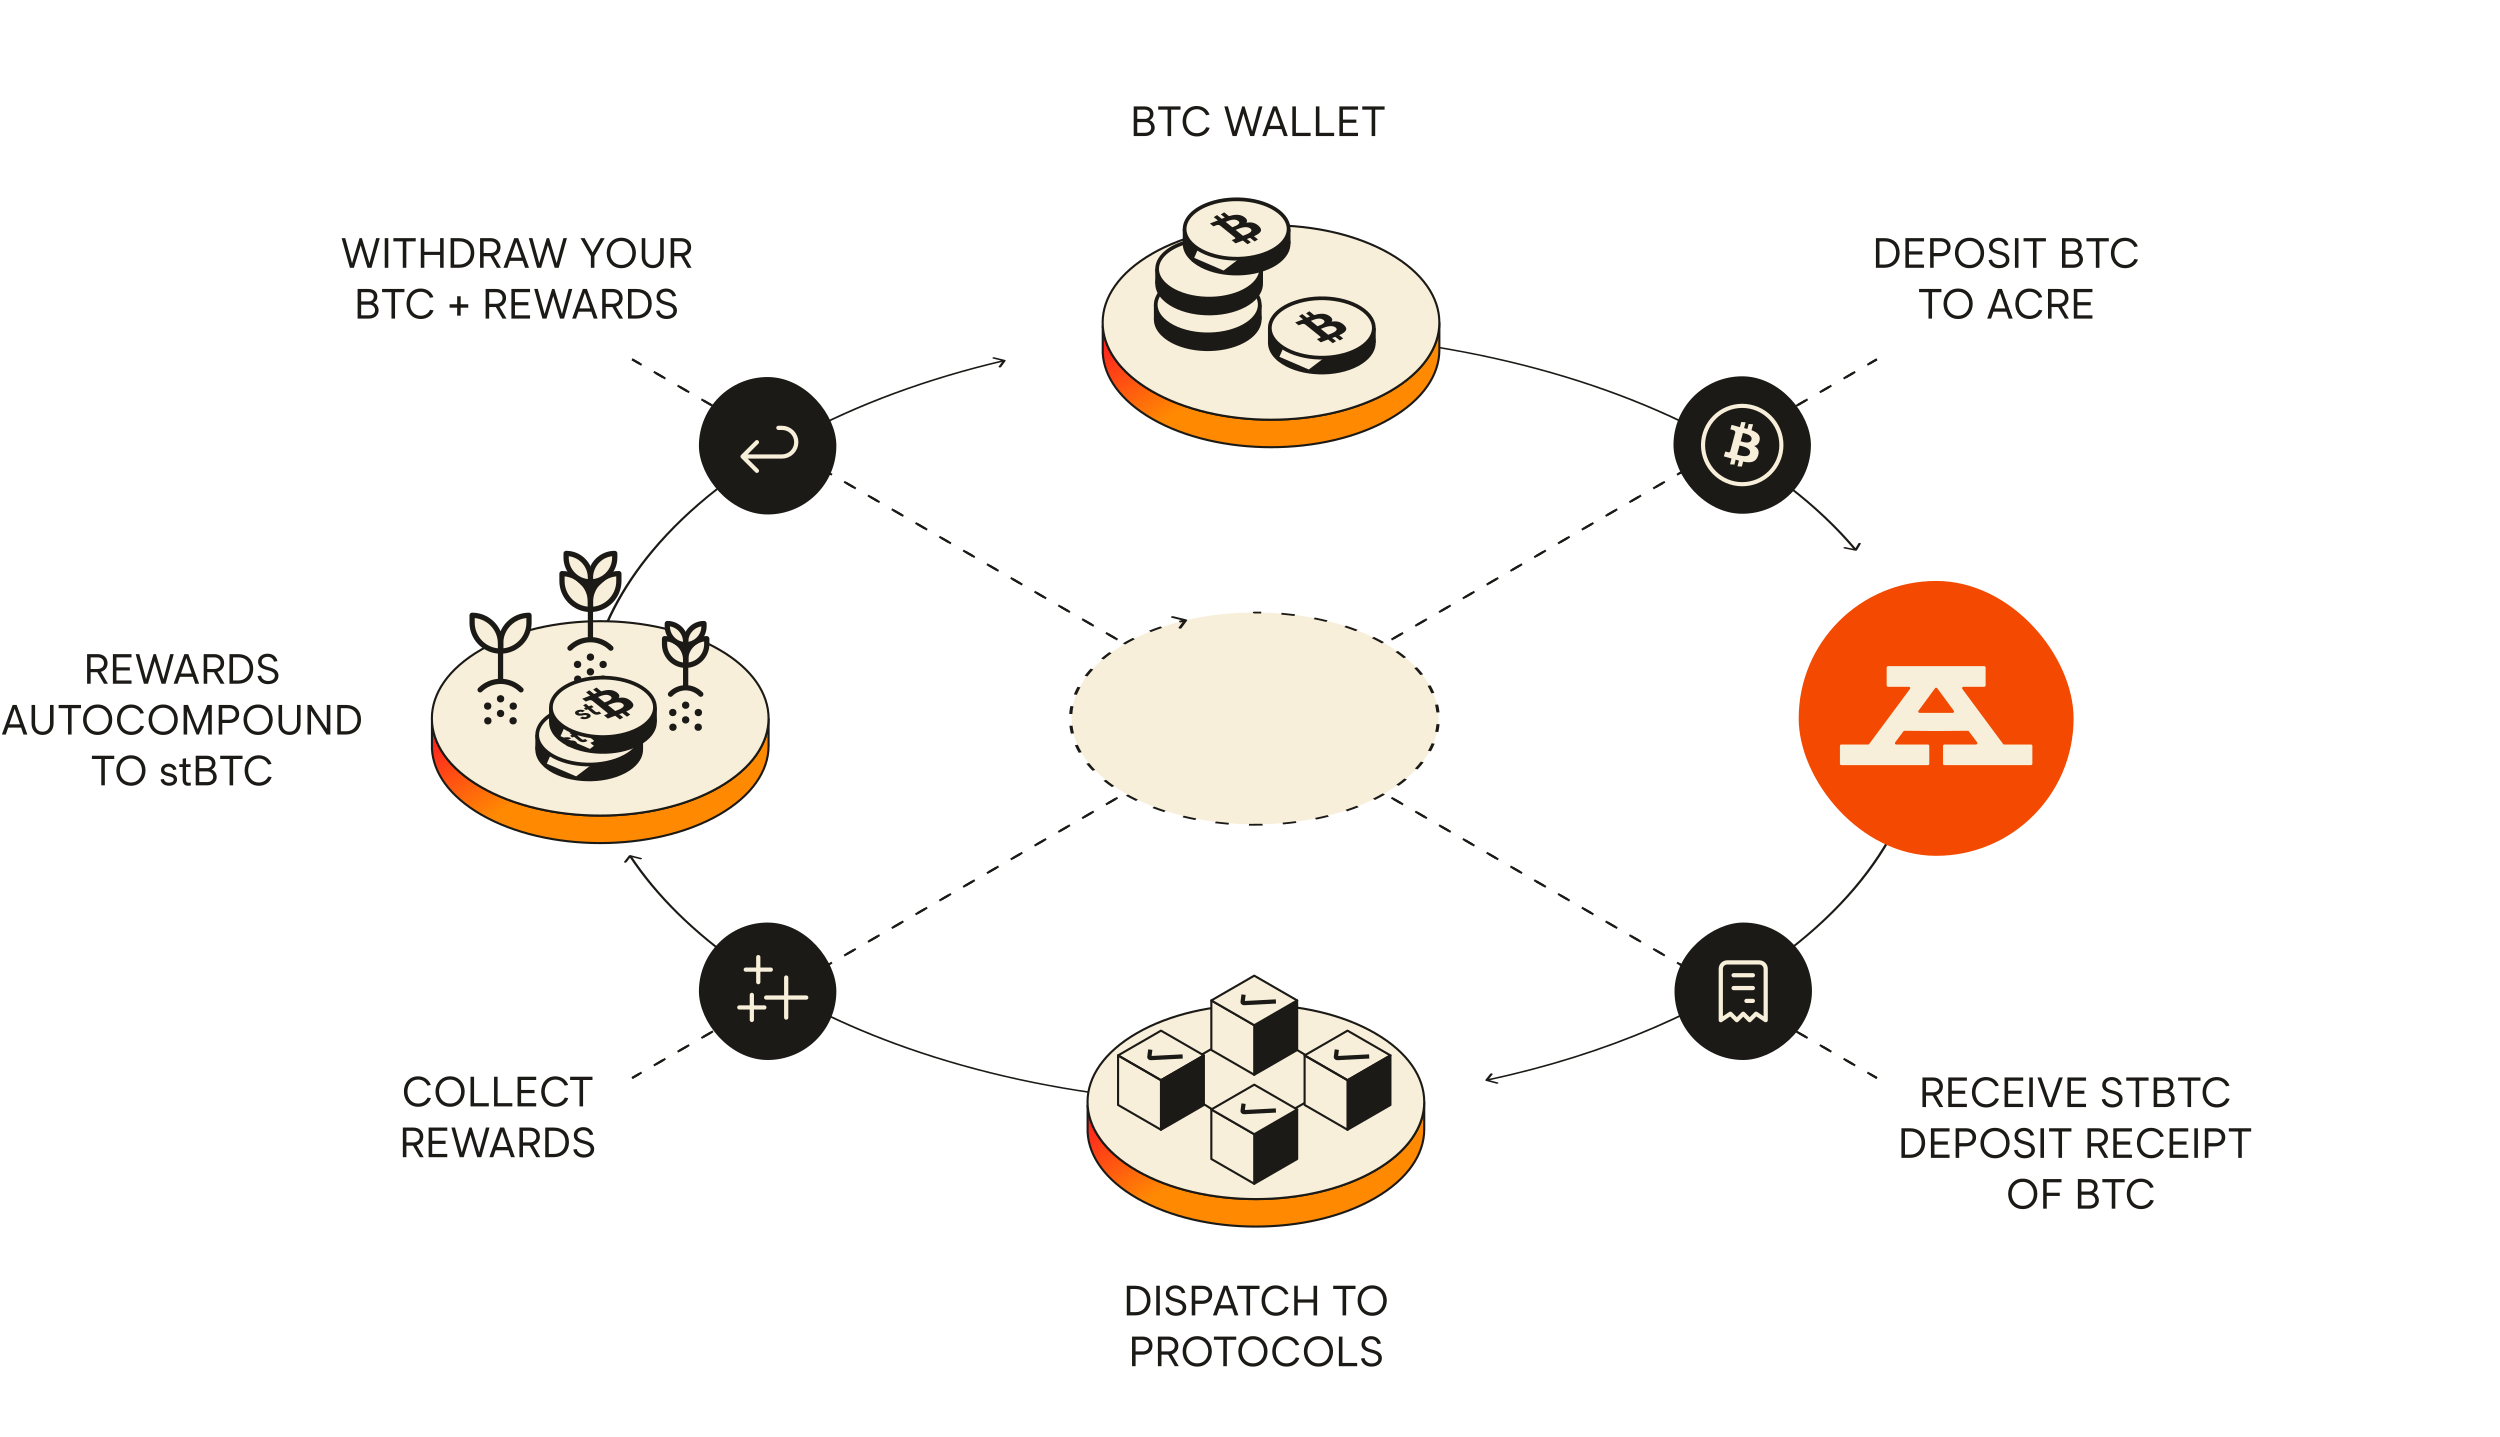 <svg width="1181" height="679" viewBox="0 0 1181 679" fill="none" xmlns="http://www.w3.org/2000/svg">
<path d="M804.892 204.459L804.48 204.721L804.892 204.459ZM907.248 321.646C906.987 321.521 906.601 321.543 906.386 321.694L902.88 324.149C902.664 324.299 902.702 324.522 902.962 324.646C903.223 324.77 903.609 324.749 903.825 324.598L906.941 322.416L910.721 324.215C910.982 324.34 911.368 324.318 911.583 324.168C911.798 324.017 911.761 323.794 911.5 323.67L907.248 321.646ZM845.532 448.444L846.023 448.656L845.532 448.444ZM653.29 518.486C653.479 518.324 653.405 518.105 653.124 517.995L648.556 516.215C648.276 516.106 647.895 516.149 647.706 516.311C647.517 516.473 647.591 516.692 647.871 516.802L651.932 518.384L649.191 520.728C649.002 520.89 649.076 521.11 649.356 521.219C649.637 521.328 650.017 521.286 650.207 521.124L653.29 518.486ZM428.768 495.157L428.451 495.459L428.768 495.157ZM308.337 260.114L308.888 260.268L308.337 260.114ZM475.063 170.481C475.196 170.301 475.051 170.093 474.739 170.017L469.667 168.772C469.356 168.696 468.996 168.78 468.864 168.959C468.732 169.139 468.877 169.347 469.188 169.423L473.697 170.529L471.78 173.132C471.648 173.312 471.793 173.52 472.104 173.596C472.416 173.673 472.775 173.589 472.908 173.409L475.063 170.481ZM701.679 510.142C701.537 510.319 701.672 510.529 701.979 510.61L706.987 511.939C707.295 512.021 707.658 511.943 707.799 511.766C707.941 511.588 707.806 511.378 707.499 511.297L703.047 510.116L705.093 507.546C705.234 507.368 705.1 507.158 704.792 507.077C704.485 506.995 704.121 507.073 703.98 507.25L701.679 510.142ZM282.05 373.424C282.329 373.534 282.71 373.493 282.901 373.331L286.008 370.703C286.199 370.542 286.127 370.322 285.848 370.212C285.569 370.102 285.187 370.143 284.997 370.305L282.234 372.641L278.189 371.046C277.909 370.936 277.528 370.977 277.338 371.138C277.147 371.3 277.219 371.52 277.498 371.63L282.05 373.424ZM297.895 403.977C297.586 403.898 297.224 403.977 297.086 404.156L294.833 407.06C294.694 407.238 294.832 407.447 295.141 407.527C295.45 407.607 295.812 407.527 295.95 407.349L297.953 404.767L302.424 405.924C302.733 406.003 303.095 405.924 303.233 405.746C303.371 405.567 303.233 405.358 302.925 405.278L297.895 403.977ZM876.457 260.157C876.777 260.221 877.126 260.123 877.237 259.939L879.042 256.932C879.153 256.748 878.984 256.546 878.664 256.482C878.345 256.418 877.996 256.516 877.885 256.7L876.28 259.373L871.651 258.446C871.332 258.382 870.983 258.48 870.872 258.664C870.761 258.849 870.931 259.05 871.25 259.114L876.457 260.157ZM592.619 157.457C670.961 157.457 746.493 174.307 804.48 204.721L805.304 204.197C747.091 173.666 671.266 156.75 592.619 156.75L592.619 157.457ZM906.249 321.952C913.748 366.975 891.927 411.996 845.042 448.233L846.023 448.656C893.09 412.279 914.996 367.083 907.468 321.885L906.249 321.952ZM652.665 517.941C575.759 526.561 496.049 518.33 429.086 494.854L428.451 495.459C495.674 519.026 575.694 527.289 652.899 518.635L652.665 517.941ZM308.888 260.268C342.953 219.537 402.078 187.594 474.729 170.67L474.271 170.014C401.337 187.004 341.982 219.071 307.785 259.961L308.888 260.268ZM845.042 448.233C808.461 476.506 758.669 497.848 702.022 509.958L702.448 510.621C759.315 498.464 809.3 477.039 846.023 448.656L845.042 448.233ZM282.997 373.066C270.564 334.995 279.469 295.444 308.888 260.268L307.785 259.961C278.252 295.273 269.312 334.978 281.793 373.197L282.997 373.066ZM429.086 494.854C369.027 473.799 323.086 441.834 298.217 404.174L297.072 404.426C322.038 442.233 368.158 474.321 428.451 495.459L429.086 494.854ZM804.48 204.721C834.5 220.466 858.703 239.262 876.107 259.977L877.209 259.668C859.738 238.873 835.441 220.004 805.304 204.197L804.48 204.721Z" fill="#1C1A16"/>
<path d="M298.605 169.75L592.62 339.5L298.604 509.25" stroke="#1C1A16" stroke-dasharray="5.19 7.79"/>
<path d="M886.635 169.75L592.62 339.5L298.604 169.75" stroke="#1C1A16" stroke-dasharray="5.19 7.79"/>
<path d="M886.635 509.25L592.62 339.5L886.635 169.75" stroke="#1C1A16" stroke-dasharray="5.19 7.79"/>
<path d="M298.604 509.25L592.62 339.5L886.635 509.25" stroke="#1C1A16" stroke-dasharray="5.19 7.79"/>
<circle cx="70.78" cy="70.78" r="70.78" transform="matrix(0.866 -0.5 0.866 0.5 470.317 339.366)" fill="#F8EFDA"/>
<rect x="790.552" y="177.767" width="64.934" height="64.934" rx="32.467" fill="#1C1A16"/>
<circle cx="823.019" cy="210.234" r="18.506" stroke="#F8EFDA" stroke-width="1.948"/>
<path d="M831.267 207.833C831.668 205.446 829.876 204.129 827.409 203.23L828.148 200.417L826.085 200.286L825.77 201.465L825.475 202.621C824.961 202.483 824.432 202.352 823.907 202.223L824.629 199.475L822.565 199.354L822.24 200.565L821.933 201.762C821.507 201.657 821.089 201.554 820.683 201.445L820.686 201.435L817.987 200.711L817.425 202.811C817.425 202.811 818.877 203.17 818.846 203.19C819.639 203.403 819.774 203.934 819.741 204.353L817.37 213.2C817.268 213.441 817.015 213.801 816.461 213.654C816.48 213.683 815.038 213.272 815.038 213.272L814.339 215.601L816.567 216.198C817.041 216.326 817.505 216.459 817.962 216.584L817.265 219.348L819.328 219.468L819.653 218.256L819.909 217.144C820.442 217.299 820.96 217.442 821.468 217.577L820.782 220.29L822.849 220.407L823.176 219.184L823.436 218.058C826.777 218.75 829.304 218.534 830.42 215.508C831.321 213.071 830.45 211.643 828.703 210.691C829.993 210.414 830.977 209.581 831.267 207.833ZM826.657 214.083C826.004 216.524 821.918 215.133 820.591 214.778L821.751 210.451C823.077 210.807 827.338 211.538 826.657 214.083ZM827.383 207.734C826.787 209.955 823.386 208.766 822.281 208.47L823.333 204.545C824.438 204.841 828.004 205.418 827.383 207.734Z" fill="#F8EFDA"/>
<rect x="855.972" y="435.813" width="64.934" height="64.934" rx="32.467" transform="rotate(90 855.972 435.813)" fill="#1C1A16"/>
<path d="M818.96 460.705L828.051 460.705M818.96 466.765L828.051 466.765M825.021 472.825L828.051 472.825M812.9 481.916L812.9 457.674C812.9 456.871 813.219 456.1 813.787 455.532C814.355 454.963 815.126 454.644 815.93 454.644L831.081 454.644C831.885 454.644 832.656 454.963 833.224 455.532C833.792 456.1 834.111 456.871 834.111 457.674L834.111 481.916L829.566 478.886L826.536 481.916L823.505 478.886L820.475 481.916L817.445 478.886L812.9 481.916Z" stroke="#F8EFDA" stroke-width="2" stroke-linecap="round" stroke-linejoin="round"/>
<rect x="330.165" y="435.813" width="64.934" height="64.934" rx="32.467" fill="#1C1A16"/>
<path d="M371.398 480.712L371.398 461.773M380.868 471.242L361.929 471.242" stroke="#F8EFDA" stroke-width="2" stroke-linecap="round" stroke-linejoin="round"/>
<path d="M358.208 463.971L358.208 452.134M364.127 458.053L352.29 458.053" stroke="#F8EFDA" stroke-width="2" stroke-linecap="round" stroke-linejoin="round"/>
<path d="M355.165 481.828L355.165 469.991M361.083 475.909L349.246 475.909" stroke="#F8EFDA" stroke-width="2" stroke-linecap="round" stroke-linejoin="round"/>
<rect x="330.165" y="178.108" width="64.934" height="64.934" rx="32.467" fill="#1C1A16"/>
<path d="M357.559 208.884L350.795 215.648M350.795 215.648L357.559 222.412M350.795 215.648H369.396C371.19 215.648 372.91 214.936 374.179 213.667C375.447 212.399 376.16 210.678 376.16 208.884C376.16 207.09 375.447 205.37 374.179 204.101C372.91 202.833 371.19 202.12 369.396 202.12H367.705" stroke="#F8EFDA" stroke-width="2" stroke-linecap="round" stroke-linejoin="round"/>
<path d="M592.585 288.934C592.175 288.934 591.843 289.125 591.843 289.362C591.843 289.599 592.175 289.79 592.585 289.79L592.585 288.934ZM650.978 302.389L650.479 302.706L650.978 302.389ZM679.028 334.7L679.766 334.659L679.028 334.7ZM662.158 369.506L662.752 369.762L662.158 369.506ZM609.135 388.719L609.276 389.139L609.135 388.719ZM547.512 382.356L547.897 381.99L547.512 382.356ZM509.311 353.723L510.022 353.601L509.311 353.723ZM514.383 317.699L513.715 317.513L514.383 317.699ZM560.775 293.171C560.935 292.954 560.759 292.702 560.382 292.61L554.237 291.102C553.86 291.009 553.425 291.111 553.264 291.328C553.104 291.546 553.28 291.798 553.657 291.89L559.119 293.231L556.797 296.384C556.637 296.602 556.813 296.853 557.19 296.946C557.567 297.038 558.003 296.937 558.163 296.719L560.775 293.171ZM559.814 292.607C558.814 292.84 557.823 293.083 556.842 293.336L557.448 294.118C558.412 293.869 559.386 293.63 560.37 293.401L559.814 292.607ZM548.234 295.896C546.374 296.527 544.558 297.196 542.79 297.901L543.633 298.606C545.372 297.912 547.157 297.255 548.985 296.635L548.234 295.896ZM535.14 301.329C533.515 302.145 531.942 302.994 530.426 303.877L531.479 304.48C532.97 303.613 534.516 302.778 536.114 301.976L535.14 301.329ZM523.994 308.056C522.657 309.028 521.381 310.03 520.168 311.059L521.395 311.541C522.587 310.529 523.842 309.544 525.156 308.589L523.994 308.056ZM515.173 315.849C514.67 316.397 514.184 316.952 513.715 317.513L515.051 317.885C515.512 317.334 515.99 316.789 516.484 316.249L515.173 315.849ZM513.715 317.513C513.246 318.073 512.796 318.638 512.364 319.207L513.723 319.55C514.147 318.992 514.59 318.436 515.051 317.885L513.715 317.513ZM508.974 324.443C508.332 325.632 507.767 326.832 507.28 328.041L508.725 328.235C509.204 327.047 509.759 325.867 510.391 324.698L508.974 324.443ZM505.611 333.548C505.357 334.782 505.183 336.022 505.087 337.264L506.57 337.302C506.663 336.081 506.835 334.862 507.084 333.649L505.611 333.548ZM505.194 342.854C505.337 344.093 505.559 345.329 505.86 346.562L507.329 346.443C507.033 345.231 506.815 344.015 506.675 342.797L505.194 342.854ZM507.741 352.047C508.007 352.648 508.294 353.247 508.6 353.844L510.022 353.601C509.722 353.014 509.44 352.425 509.178 351.834L507.741 352.047ZM508.6 353.844C508.906 354.441 509.23 355.034 509.573 355.622L510.979 355.349C510.642 354.771 510.323 354.188 510.022 353.601L508.6 353.844ZM513.163 360.815C514.072 361.944 515.051 363.051 516.098 364.135L517.394 363.718C516.365 362.652 515.402 361.564 514.508 360.453L513.163 360.815ZM521.276 368.859C522.527 369.871 523.841 370.857 525.217 371.813L526.358 371.265C525.006 370.325 523.713 369.357 522.484 368.362L521.276 368.859ZM531.807 375.909C533.355 376.77 534.959 377.6 536.618 378.396L537.567 377.737C535.936 376.954 534.358 376.139 532.837 375.292L531.807 375.909ZM544.398 381.725C545.295 382.066 546.205 382.399 547.127 382.722L547.897 381.99C546.991 381.672 546.096 381.345 545.214 381.009L544.398 381.725ZM547.127 382.722C548.049 383.045 548.979 383.358 549.918 383.66L550.641 382.912C549.718 382.615 548.803 382.307 547.897 381.99L547.127 382.722ZM558.622 386.11C560.61 386.593 562.625 387.032 564.663 387.428L565.136 386.616C563.133 386.227 561.152 385.795 559.198 385.32L558.622 386.11ZM573.997 388.914C576.102 389.178 578.222 389.397 580.354 389.571L580.561 388.722C578.465 388.552 576.381 388.337 574.312 388.077L573.997 388.914ZM590.002 390.044C592.151 390.081 594.305 390.072 596.46 390.017L596.394 389.161C594.276 389.215 592.158 389.224 590.046 389.188L590.002 390.044ZM606.095 389.461C607.157 389.365 608.218 389.258 609.276 389.139L608.994 388.299C607.953 388.415 606.91 388.521 605.866 388.615L606.095 389.461ZM609.276 389.139C610.335 389.021 611.388 388.891 612.435 388.75L612.099 387.916C611.07 388.054 610.034 388.182 608.994 388.299L609.276 389.139ZM621.731 387.184C623.765 386.77 625.768 386.313 627.737 385.815L627.141 385.03C625.206 385.52 623.236 385.969 621.237 386.377L621.731 387.184ZM636.377 383.291C638.242 382.67 640.066 382.009 641.847 381.31L641.012 380.601C639.262 381.289 637.469 381.938 635.635 382.55L636.377 383.291ZM649.54 377.914C651.173 377.107 652.757 376.265 654.287 375.387L653.242 374.779C651.737 375.642 650.181 376.47 648.575 377.264L649.54 377.914ZM660.772 371.235C661.447 370.752 662.107 370.261 662.752 369.762L661.564 369.25C660.929 369.74 660.28 370.223 659.617 370.698L660.772 371.235ZM662.752 369.762C663.398 369.263 664.026 368.759 664.637 368.248L663.417 367.761C662.816 368.263 662.198 368.759 661.564 369.25L662.752 369.762ZM669.694 363.48C670.717 362.384 671.667 361.268 672.544 360.135L671.19 359.785C670.327 360.899 669.393 361.996 668.387 363.074L669.694 363.48ZM676.001 354.913C676.657 353.729 677.238 352.531 677.741 351.322L676.298 351.122C675.804 352.31 675.233 353.488 674.588 354.651L676.001 354.913ZM679.481 345.823C679.75 344.591 679.941 343.353 680.052 342.109L678.57 342.065C678.461 343.287 678.273 344.505 678.009 345.716L679.481 345.823ZM680.016 336.518C679.953 335.899 679.869 335.279 679.766 334.659L678.289 334.741C678.391 335.351 678.473 335.96 678.535 336.569L680.016 336.518ZM679.766 334.659C679.663 334.04 679.54 333.422 679.398 332.807L677.927 332.92C678.067 333.525 678.188 334.132 678.289 334.741L679.766 334.659ZM677.588 327.315C677.068 326.106 676.472 324.911 675.802 323.732L674.392 323.999C675.051 325.158 675.637 326.333 676.148 327.521L677.588 327.315ZM672.278 318.525C671.385 317.393 670.42 316.282 669.385 315.192L668.084 315.603C669.101 316.675 670.05 317.768 670.928 318.88L672.278 318.525ZM664.268 310.445C663.032 309.43 661.731 308.439 660.365 307.475L659.217 308.018C660.56 308.965 661.839 309.939 663.053 310.938L664.268 310.445ZM653.827 303.351C653.059 302.917 652.275 302.491 651.477 302.072L650.479 302.706C651.264 303.118 652.034 303.537 652.79 303.963L653.827 303.351ZM651.477 302.072C650.679 301.653 649.869 301.244 649.047 300.844L648.09 301.499C648.898 301.892 649.695 302.294 650.479 302.706L651.477 302.072ZM641.311 297.481C639.519 296.789 637.686 296.135 635.816 295.523L635.084 296.268C636.922 296.87 638.723 297.512 640.485 298.193L641.311 297.481ZM627.143 293.036C625.165 292.546 623.155 292.098 621.12 291.693L620.636 292.503C622.638 292.901 624.613 293.341 626.558 293.824L627.143 293.036ZM611.804 290.166C609.707 289.894 607.59 289.666 605.457 289.483L605.238 290.33C607.336 290.51 609.417 290.734 611.479 291.002L611.804 290.166ZM595.814 288.968C594.74 288.945 593.664 288.934 592.585 288.934L592.585 289.79C593.645 289.79 594.704 289.802 595.76 289.824L595.814 288.968ZM592.585 288.934C592.175 288.934 591.843 289.125 591.843 289.362C591.843 289.599 592.175 289.79 592.585 289.79L592.585 288.934ZM650.978 302.389L650.479 302.706L650.978 302.389ZM679.028 334.7L679.766 334.659L679.028 334.7ZM662.158 369.506L662.752 369.762L662.158 369.506ZM609.135 388.719L609.276 389.139L609.135 388.719ZM547.512 382.356L547.897 381.99L547.512 382.356ZM509.311 353.723L510.022 353.601L509.311 353.723ZM514.383 317.699L513.715 317.513L514.383 317.699ZM560.775 293.171C560.935 292.954 560.759 292.702 560.382 292.61L554.237 291.102C553.86 291.009 553.425 291.111 553.264 291.328C553.104 291.546 553.28 291.798 553.657 291.89L559.119 293.231L556.797 296.384C556.637 296.602 556.813 296.853 557.19 296.946C557.567 297.038 558.003 296.937 558.163 296.719L560.775 293.171ZM559.814 292.607C558.814 292.84 557.823 293.083 556.842 293.336L557.448 294.118C558.412 293.869 559.386 293.63 560.37 293.401L559.814 292.607ZM548.234 295.896C546.374 296.527 544.558 297.196 542.79 297.901L543.633 298.606C545.372 297.912 547.157 297.255 548.985 296.635L548.234 295.896ZM535.14 301.329C533.515 302.145 531.942 302.994 530.426 303.877L531.479 304.48C532.97 303.613 534.516 302.778 536.114 301.976L535.14 301.329ZM523.994 308.056C522.657 309.028 521.381 310.03 520.168 311.059L521.395 311.541C522.587 310.529 523.842 309.544 525.156 308.589L523.994 308.056ZM515.173 315.849C514.67 316.397 514.184 316.952 513.715 317.513L515.051 317.885C515.512 317.334 515.99 316.789 516.484 316.249L515.173 315.849ZM513.715 317.513C513.246 318.073 512.796 318.638 512.364 319.207L513.723 319.55C514.147 318.992 514.59 318.436 515.051 317.885L513.715 317.513ZM508.974 324.443C508.332 325.632 507.767 326.832 507.28 328.041L508.725 328.235C509.204 327.047 509.759 325.867 510.391 324.698L508.974 324.443ZM505.611 333.548C505.357 334.782 505.183 336.022 505.087 337.264L506.57 337.302C506.663 336.081 506.835 334.862 507.084 333.649L505.611 333.548ZM505.194 342.854C505.337 344.093 505.559 345.329 505.86 346.562L507.329 346.443C507.033 345.231 506.815 344.015 506.675 342.797L505.194 342.854ZM507.741 352.047C508.007 352.648 508.294 353.247 508.6 353.844L510.022 353.601C509.722 353.014 509.44 352.425 509.178 351.834L507.741 352.047ZM508.6 353.844C508.906 354.441 509.23 355.034 509.573 355.622L510.979 355.349C510.642 354.771 510.323 354.188 510.022 353.601L508.6 353.844ZM513.163 360.815C514.072 361.944 515.051 363.051 516.098 364.135L517.394 363.718C516.365 362.652 515.402 361.564 514.508 360.453L513.163 360.815ZM521.276 368.859C522.527 369.871 523.841 370.857 525.217 371.813L526.358 371.265C525.006 370.325 523.713 369.357 522.484 368.362L521.276 368.859ZM531.807 375.909C533.355 376.77 534.959 377.6 536.618 378.396L537.567 377.737C535.936 376.954 534.358 376.139 532.837 375.292L531.807 375.909ZM544.398 381.725C545.295 382.066 546.205 382.399 547.127 382.722L547.897 381.99C546.991 381.672 546.096 381.345 545.214 381.009L544.398 381.725ZM547.127 382.722C548.049 383.045 548.979 383.358 549.918 383.66L550.641 382.912C549.718 382.615 548.803 382.307 547.897 381.99L547.127 382.722ZM558.622 386.11C560.61 386.593 562.625 387.032 564.663 387.428L565.136 386.616C563.133 386.227 561.152 385.795 559.198 385.32L558.622 386.11ZM573.997 388.914C576.102 389.178 578.222 389.397 580.354 389.571L580.561 388.722C578.465 388.552 576.381 388.337 574.312 388.077L573.997 388.914ZM590.002 390.044C592.151 390.081 594.305 390.072 596.46 390.017L596.394 389.161C594.276 389.215 592.158 389.224 590.046 389.188L590.002 390.044ZM606.095 389.461C607.157 389.365 608.218 389.258 609.276 389.139L608.994 388.299C607.953 388.415 606.91 388.521 605.866 388.615L606.095 389.461ZM609.276 389.139C610.335 389.021 611.388 388.891 612.435 388.75L612.099 387.916C611.07 388.054 610.034 388.182 608.994 388.299L609.276 389.139ZM621.731 387.184C623.765 386.77 625.768 386.313 627.737 385.815L627.141 385.03C625.206 385.52 623.236 385.969 621.237 386.377L621.731 387.184ZM636.377 383.291C638.242 382.67 640.066 382.009 641.847 381.31L641.012 380.601C639.262 381.289 637.469 381.938 635.635 382.55L636.377 383.291ZM649.54 377.914C651.173 377.107 652.757 376.265 654.287 375.387L653.242 374.779C651.737 375.642 650.181 376.47 648.575 377.264L649.54 377.914ZM660.772 371.235C661.447 370.752 662.107 370.261 662.752 369.762L661.564 369.25C660.929 369.74 660.28 370.223 659.617 370.698L660.772 371.235ZM662.752 369.762C663.398 369.263 664.026 368.759 664.637 368.248L663.417 367.761C662.816 368.263 662.198 368.759 661.564 369.25L662.752 369.762ZM669.694 363.48C670.717 362.384 671.667 361.268 672.544 360.135L671.19 359.785C670.327 360.899 669.393 361.996 668.387 363.074L669.694 363.48ZM676.001 354.913C676.657 353.729 677.238 352.531 677.741 351.322L676.298 351.122C675.804 352.31 675.233 353.488 674.588 354.651L676.001 354.913ZM679.481 345.823C679.75 344.591 679.941 343.353 680.052 342.109L678.57 342.065C678.461 343.287 678.273 344.505 678.009 345.716L679.481 345.823ZM680.016 336.518C679.953 335.899 679.869 335.279 679.766 334.659L678.289 334.741C678.391 335.351 678.473 335.96 678.535 336.569L680.016 336.518ZM679.766 334.659C679.663 334.04 679.54 333.422 679.398 332.807L677.927 332.92C678.067 333.525 678.188 334.132 678.289 334.741L679.766 334.659ZM677.588 327.315C677.068 326.106 676.472 324.911 675.802 323.732L674.392 323.999C675.051 325.158 675.637 326.333 676.148 327.521L677.588 327.315ZM672.278 318.525C671.385 317.393 670.42 316.282 669.385 315.192L668.084 315.603C669.101 316.675 670.05 317.768 670.928 318.88L672.278 318.525ZM664.268 310.445C663.032 309.43 661.731 308.439 660.365 307.475L659.217 308.018C660.56 308.965 661.839 309.939 663.053 310.938L664.268 310.445ZM653.827 303.351C653.059 302.917 652.275 302.491 651.477 302.072L650.479 302.706C651.264 303.118 652.034 303.537 652.79 303.963L653.827 303.351ZM651.477 302.072C650.679 301.653 649.869 301.244 649.047 300.844L648.09 301.499C648.898 301.892 649.695 302.294 650.479 302.706L651.477 302.072ZM641.311 297.481C639.519 296.789 637.686 296.135 635.816 295.523L635.084 296.268C636.922 296.87 638.723 297.512 640.485 298.193L641.311 297.481ZM627.143 293.036C625.165 292.546 623.155 292.098 621.12 291.693L620.636 292.503C622.638 292.901 624.613 293.341 626.558 293.824L627.143 293.036ZM611.804 290.166C609.707 289.894 607.59 289.666 605.457 289.483L605.238 290.33C607.336 290.51 609.417 290.734 611.479 291.002L611.804 290.166ZM595.814 288.968C594.74 288.945 593.664 288.934 592.585 288.934L592.585 289.79C593.645 289.79 594.704 289.802 595.76 289.824L595.814 288.968Z" fill="#1C1A16"/>
<g filter="url(#filter0_b_595_50445)">
<path d="M672.807 520.532C672.807 532.283 665.043 544.033 649.514 552.999C618.457 570.93 568.103 570.93 537.046 552.999C522.138 544.392 514.386 533.218 513.79 521.942L513.79 534.929C514.386 546.205 522.138 557.379 537.046 565.986C568.103 583.916 618.457 583.916 649.514 565.986C665.043 557.02 672.807 545.269 672.807 533.519L672.807 520.532Z" fill="#1C1A16"/>
<path d="M672.807 520.532C672.807 532.283 665.043 544.033 649.514 552.999C618.457 570.93 568.103 570.93 537.046 552.999C522.138 544.392 514.386 533.218 513.79 521.942L513.79 534.929C514.386 546.205 522.138 557.379 537.046 565.986C568.103 583.916 618.457 583.916 649.514 565.986C665.043 557.02 672.807 545.269 672.807 533.519L672.807 520.532Z" fill="url(#paint0_linear_595_50445)"/>
<path d="M672.807 520.532C672.807 532.283 665.043 544.033 649.514 552.999C618.457 570.93 568.103 570.93 537.046 552.999C522.138 544.392 514.386 533.218 513.79 521.942L513.79 534.929C514.386 546.205 522.138 557.379 537.046 565.986C568.103 583.916 618.457 583.916 649.514 565.986C665.043 557.02 672.807 545.269 672.807 533.519L672.807 520.532Z" stroke="#1C1A16"/>
</g>
<g filter="url(#filter1_b_595_50445)">
<path d="M537.046 488.065C568.103 470.134 618.457 470.134 649.514 488.065C680.571 505.996 680.571 535.068 649.514 552.999C618.457 570.93 568.103 570.93 537.046 552.999C505.988 535.068 505.989 505.996 537.046 488.065Z" fill="#F8EFDA"/>
<path d="M537.046 488.065C568.103 470.134 618.457 470.134 649.514 488.065M537.046 488.065C505.989 505.996 505.988 535.068 537.046 552.999M537.046 488.065V488.065ZM649.514 488.065V488.065ZM649.514 488.065C680.571 505.996 680.571 535.068 649.514 552.999M649.514 552.999V552.999ZM649.514 552.999C618.457 570.93 568.103 570.93 537.046 552.999M537.046 552.999V552.999Z" stroke="#1C1A16"/>
</g>
<path d="M567.437 498.324L572.774 495.27M567.437 520.851L572.393 523.905M616.614 520.851L611.277 523.905M616.614 498.324L611.289 495.144" stroke="#1C1A16" stroke-linejoin="round"/>
<path fill-rule="evenodd" clip-rule="evenodd" d="M612.776 524.105L592.505 535.808L592.505 559.216L612.776 547.512L612.776 524.105Z" fill="#1C1A16" stroke="#1C1A16" stroke-linejoin="round"/>
<path fill-rule="evenodd" clip-rule="evenodd" d="M592.504 535.808L572.233 524.105L572.233 547.512L592.504 559.216L592.504 535.808Z" fill="#F8EFDA" stroke="#1C1A16" stroke-linejoin="round"/>
<path d="M592.504 512.401L612.776 524.105L592.504 535.809L572.233 524.105L592.504 512.401Z" fill="#F8EFDA" stroke="#1C1A16" stroke-linejoin="round"/>
<path d="M587.456 521.362L586.998 524.873C586.961 525.156 587.373 525.39 587.862 525.364L602.744 524.587" stroke="#1C1A16" stroke-width="2"/>
<path fill-rule="evenodd" clip-rule="evenodd" d="M612.776 472.61L592.505 484.314L592.505 507.721L612.776 496.018L612.776 472.61Z" fill="#1C1A16" stroke="#1C1A16" stroke-linejoin="round"/>
<path fill-rule="evenodd" clip-rule="evenodd" d="M592.504 484.314L572.233 472.61L572.233 496.018L592.504 507.721L592.504 484.314Z" fill="#F8EFDA" stroke="#1C1A16" stroke-linejoin="round"/>
<path d="M592.504 460.906L612.776 472.61L592.504 484.314L572.233 472.61L592.504 460.906Z" fill="#F8EFDA" stroke="#1C1A16" stroke-linejoin="round"/>
<path d="M587.456 469.867L586.998 473.378C586.961 473.661 587.373 473.895 587.862 473.869L602.744 473.092" stroke="#1C1A16" stroke-width="2"/>
<path fill-rule="evenodd" clip-rule="evenodd" d="M656.837 498.581L636.565 510.285L636.565 533.693L656.837 521.989L656.837 498.581Z" fill="#1C1A16" stroke="#1C1A16" stroke-linejoin="round"/>
<path fill-rule="evenodd" clip-rule="evenodd" d="M636.566 510.285L616.294 498.581L616.294 521.989L636.566 533.693L636.566 510.285Z" fill="#F8EFDA" stroke="#1C1A16" stroke-linejoin="round"/>
<path d="M631.517 495.838L631.059 499.349C631.022 499.632 631.434 499.866 631.923 499.841L646.805 499.063" stroke="#1C1A16" stroke-width="2"/>
<path d="M636.566 486.878L656.837 498.582L636.566 510.285L616.294 498.582L636.566 486.878Z" stroke="#1C1A16" stroke-linejoin="round"/>
<path fill-rule="evenodd" clip-rule="evenodd" d="M568.715 498.581L548.443 510.285L548.443 533.693L568.715 521.989L568.715 498.581Z" fill="#1C1A16" stroke="#1C1A16" stroke-linejoin="round"/>
<path fill-rule="evenodd" clip-rule="evenodd" d="M548.444 510.285L528.172 498.581L528.172 521.989L548.444 533.693L548.444 510.285Z" fill="#F8EFDA" stroke="#1C1A16" stroke-linejoin="round"/>
<path d="M543.395 495.838L542.937 499.349C542.9 499.632 543.312 499.866 543.801 499.841L558.682 499.063" stroke="#1C1A16" stroke-width="2"/>
<path d="M548.444 486.878L568.715 498.582L548.444 510.285L528.172 498.582L548.444 486.878Z" stroke="#1C1A16" stroke-linejoin="round"/>
<g filter="url(#filter2_b_595_50445)">
<path d="M363.074 339.367C363.074 351.117 355.309 362.868 339.781 371.834C308.724 389.764 258.369 389.764 227.312 371.834C212.405 363.227 204.653 352.053 204.057 340.777L204.057 353.763C204.653 365.04 212.405 376.213 227.312 384.82C258.369 402.751 308.724 402.751 339.781 384.82C355.309 375.855 363.074 364.104 363.074 352.353L363.074 339.367Z" fill="#1C1A16"/>
<path d="M363.074 339.367C363.074 351.117 355.309 362.868 339.781 371.834C308.724 389.764 258.369 389.764 227.312 371.834C212.405 363.227 204.653 352.053 204.057 340.777L204.057 353.763C204.653 365.04 212.405 376.213 227.312 384.82C258.369 402.751 308.724 402.751 339.781 384.82C355.309 375.855 363.074 364.104 363.074 352.353L363.074 339.367Z" fill="url(#paint1_linear_595_50445)"/>
<path d="M363.074 339.367C363.074 351.117 355.309 362.868 339.781 371.834C308.724 389.764 258.369 389.764 227.312 371.834C212.405 363.227 204.653 352.053 204.057 340.777L204.057 353.763C204.653 365.04 212.405 376.213 227.312 384.82C258.369 402.751 308.724 402.751 339.781 384.82C355.309 375.855 363.074 364.104 363.074 352.353L363.074 339.367Z" stroke="#1C1A16"/>
</g>
<g filter="url(#filter3_b_595_50445)">
<path d="M227.312 306.9C258.37 288.969 308.724 288.969 339.781 306.9C370.838 324.83 370.838 353.902 339.781 371.833C308.724 389.764 258.369 389.764 227.312 371.833C196.255 353.902 196.255 324.83 227.312 306.9Z" fill="#F8EFDA"/>
<path d="M227.312 306.9C258.37 288.969 308.724 288.969 339.781 306.9M227.312 306.9C196.255 324.83 196.255 353.902 227.312 371.833M227.312 306.9V306.9ZM339.781 306.9V306.9ZM339.781 306.9C370.838 324.83 370.838 353.902 339.781 371.833M339.781 371.833V371.833ZM339.781 371.833C308.724 389.764 258.369 389.764 227.312 371.833M227.312 371.833V371.833Z" stroke="#1C1A16"/>
</g>
<path d="M278.92 284.406C278.92 276.992 284.93 270.982 292.343 270.982C292.351 270.982 292.357 270.988 292.357 270.996L292.357 274.463C292.357 281.877 286.347 287.887 278.933 287.887C278.926 287.887 278.92 287.881 278.92 287.873L278.92 284.406Z" fill="#F8EFDA" stroke="#1C1A16" stroke-width="2.485"/>
<path d="M278.92 284.406C278.92 276.992 272.91 270.982 265.496 270.982C265.489 270.982 265.483 270.988 265.483 270.996L265.483 274.463C265.483 281.877 271.493 287.887 278.906 287.887C278.914 287.887 278.92 287.881 278.92 287.873L278.92 284.406Z" fill="#F8EFDA" stroke="#1C1A16" stroke-width="2.485"/>
<path d="M278.92 272.921C278.92 266.584 284.058 261.446 290.395 261.446C290.401 261.446 290.406 261.451 290.406 261.457L290.406 263.406C290.406 269.745 285.268 274.883 278.929 274.883C278.924 274.883 278.92 274.879 278.92 274.874L278.92 272.921Z" fill="#F8EFDA" stroke="#1C1A16" stroke-width="2.485"/>
<path d="M278.92 272.921C278.92 266.584 273.781 261.446 267.444 261.446C267.438 261.446 267.433 261.451 267.433 261.457L267.433 263.406C267.433 269.745 272.572 274.883 278.91 274.883C278.916 274.883 278.92 274.879 278.92 274.874L278.92 272.921Z" fill="#F8EFDA" stroke="#1C1A16" stroke-width="2.485"/>
<path d="M288.575 306.19C287.307 304.922 285.802 303.916 284.145 303.23C282.488 302.544 280.713 302.191 278.92 302.191C277.127 302.191 275.351 302.544 273.695 303.23C272.038 303.916 270.533 304.922 269.265 306.19" stroke="#1C1A16" stroke-width="2.485" stroke-linecap="round"/>
<path d="M278.92 275.534L278.92 301.974" stroke="#1C1A16" stroke-width="2.485"/>
<path d="M270.251 272.499L278.92 273.962L287.589 272.499L281.087 278.351H276.753L270.251 272.499Z" fill="#1C1A16"/>
<circle cx="278.92" cy="310.426" r="1.734" fill="#1C1A16"/>
<circle cx="278.92" cy="317.362" r="1.734" fill="#1C1A16"/>
<circle cx="284.926" cy="313.894" r="1.734" fill="#1C1A16"/>
<circle cx="284.848" cy="320.814" r="1.734" fill="#1C1A16"/>
<circle cx="272.914" cy="320.829" r="1.734" fill="#1C1A16"/>
<circle cx="272.836" cy="313.878" r="1.734" fill="#1C1A16"/>
<path d="M236.462 304.09C236.462 296.676 242.472 290.667 249.885 290.667C249.893 290.667 249.899 290.673 249.899 290.68L249.899 294.148C249.899 301.561 243.889 307.571 236.475 307.571C236.468 307.571 236.462 307.565 236.462 307.558L236.462 304.09Z" fill="#F8EFDA" stroke="#1C1A16" stroke-width="2.485"/>
<path d="M236.462 304.09C236.462 296.676 230.452 290.667 223.038 290.667C223.031 290.667 223.025 290.673 223.025 290.68L223.025 294.148C223.025 301.561 229.035 307.571 236.448 307.571C236.456 307.571 236.462 307.565 236.462 307.558L236.462 304.09Z" fill="#F8EFDA" stroke="#1C1A16" stroke-width="2.485"/>
<path d="M246.116 325.874C244.849 324.606 243.343 323.6 241.687 322.914C240.03 322.228 238.255 321.875 236.462 321.875C234.669 321.875 232.893 322.228 231.237 322.914C229.58 323.6 228.075 324.606 226.807 325.874" stroke="#1C1A16" stroke-width="2.485" stroke-linecap="round"/>
<path d="M236.462 298.252L236.462 321.658" stroke="#1C1A16" stroke-width="2.485"/>
<circle cx="236.462" cy="330.111" r="1.734" fill="#1C1A16"/>
<circle cx="236.462" cy="337.046" r="1.734" fill="#1C1A16"/>
<circle cx="242.468" cy="333.578" r="1.734" fill="#1C1A16"/>
<circle cx="242.39" cy="340.498" r="1.734" fill="#1C1A16"/>
<circle cx="230.456" cy="340.513" r="1.734" fill="#1C1A16"/>
<circle cx="230.378" cy="333.563" r="1.734" fill="#1C1A16"/>
<path d="M323.901 311.674C323.901 306.174 328.36 301.715 333.861 301.715C333.866 301.715 333.871 301.719 333.871 301.725L333.871 304.325C333.871 309.826 329.412 314.285 323.911 314.285C323.906 314.285 323.901 314.28 323.901 314.275L323.901 311.674Z" fill="#F8EFDA" stroke="#1C1A16" stroke-width="2.485"/>
<path d="M323.901 311.674C323.901 306.174 319.442 301.715 313.942 301.715C313.936 301.715 313.932 301.719 313.932 301.725L313.932 304.325C313.932 309.826 318.391 314.285 323.891 314.285C323.897 314.285 323.901 314.28 323.901 314.275L323.901 311.674Z" fill="#F8EFDA" stroke="#1C1A16" stroke-width="2.485"/>
<path d="M323.901 303.223C323.901 298.44 327.779 294.562 332.562 294.562C332.567 294.562 332.57 294.566 332.57 294.57L332.57 295.87C332.57 300.654 328.692 304.532 323.908 304.532C323.904 304.532 323.901 304.529 323.901 304.525L323.901 303.223Z" fill="#F8EFDA" stroke="#1C1A16" stroke-width="2.485"/>
<path d="M323.901 303.223C323.901 298.44 320.023 294.562 315.24 294.562C315.236 294.562 315.232 294.566 315.232 294.57L315.232 295.87C315.232 300.654 319.11 304.532 323.894 304.532C323.898 304.532 323.901 304.529 323.901 304.525L323.901 303.223Z" fill="#F8EFDA" stroke="#1C1A16" stroke-width="2.485"/>
<path d="M331.053 327.938C330.114 326.976 328.999 326.213 327.772 325.693C326.545 325.172 325.229 324.904 323.901 324.904C322.573 324.904 321.258 325.172 320.03 325.693C318.803 326.213 317.688 326.976 316.749 327.938" stroke="#1C1A16" stroke-width="2.485" stroke-linecap="round"/>
<path d="M323.901 304.965L323.901 324.687" stroke="#1C1A16" stroke-width="2.485"/>
<path d="M317.399 302.798L323.901 303.882L330.403 302.798L325.526 307.133H322.276L317.399 302.798Z" fill="#1C1A16"/>
<circle cx="323.901" cy="333.14" r="1.734" fill="#1C1A16"/>
<circle cx="323.901" cy="340.075" r="1.734" fill="#1C1A16"/>
<circle cx="329.907" cy="336.607" r="1.734" fill="#1C1A16"/>
<circle cx="329.829" cy="343.527" r="1.734" fill="#1C1A16"/>
<circle cx="317.895" cy="343.543" r="1.734" fill="#1C1A16"/>
<circle cx="317.817" cy="336.592" r="1.734" fill="#1C1A16"/>
<rect x="252.894" y="347.141" width="50.894" height="7.02" fill="#1C1A16"/>
<path d="M265.528 342.205L265.528 342.205C257.602 344.996 253.648 349.815 253.775 354.394C253.837 356.658 254.885 359.01 257.143 361.213L265.528 342.205ZM265.528 342.205C271.401 340.136 278.175 339.652 284.369 340.557C290.577 341.464 296.096 343.749 299.537 347.106L299.537 347.106M265.528 342.205L299.537 347.106M299.537 347.106C302.938 350.425 303.633 354.105 302.221 357.426C300.777 360.822 297.043 364.044 291.154 366.119C285.281 368.187 278.508 368.67 272.313 367.764M299.537 347.106L272.313 367.764M272.313 367.764C266.105 366.857 260.585 364.571 257.143 361.213L272.313 367.764Z" fill="#1C1A16" stroke="#1C1A16" stroke-width="1.755"/>
<path d="M265.528 335.185L265.528 335.185C271.401 333.116 278.175 332.632 284.369 333.537C290.577 334.445 296.096 336.73 299.537 340.087L299.537 340.087C302.938 343.405 303.633 347.085 302.221 350.406C300.777 353.802 297.043 357.024 291.154 359.099C285.281 361.167 278.508 361.65 272.313 360.745C266.105 359.837 260.585 357.551 257.143 354.193C254.885 351.99 253.837 349.638 253.775 347.374C253.648 342.796 257.602 337.977 265.528 335.185Z" fill="#F8EFDA" stroke="#1C1A16" stroke-width="1.755"/>
<path d="M266.947 349.915C267.282 350.193 267.943 350.068 268.311 349.996C270.02 349.69 271.235 349.674 272.077 350.373C272.991 351.132 272.506 351.942 271.204 352.424C269.969 352.881 268.51 352.856 267.453 352.194L268.735 351.48C269.194 351.767 269.744 351.845 270.271 351.65C270.698 351.492 270.959 351.211 270.661 350.963C270.317 350.677 269.656 350.802 269.256 350.874C267.505 351.186 266.377 351.18 265.608 350.541C264.739 349.82 265.142 348.943 266.332 348.502C267.388 348.111 268.842 348.159 269.858 348.706L268.607 349.42C268.221 349.193 267.723 349.117 267.263 349.287C266.858 349.437 266.685 349.697 266.947 349.915Z" fill="#1C1A16"/>
<path d="M273.952 347.027L272.728 347.481L274.566 349.006C275.082 349.434 275.384 349.55 276.001 349.322C276.17 349.259 276.322 349.17 276.445 349.07L277.568 350.002C277.38 350.115 277.061 350.255 276.848 350.334C275.613 350.791 274.44 350.747 273.354 349.846L271.19 348.05L270.292 348.383L269.269 347.534L270.19 347.193L268.968 346.179L270.264 345.449L271.694 346.636L272.929 346.178L273.952 347.027Z" fill="#1C1A16"/>
<path d="M284.709 339.952C282.641 338.542 280.11 338.781 277.524 339.572L275.272 337.776L273.718 338.752L274.658 339.508L275.589 340.241C275.099 340.431 274.605 340.632 274.115 340.832L271.915 339.077L270.371 340.058L271.335 340.835L272.3 341.595C271.902 341.758 271.512 341.917 271.125 342.067L271.117 342.06L268.542 343.057L270.215 344.403C270.215 344.403 271.572 343.852 271.57 343.878C272.326 343.585 272.941 343.786 273.33 344.014L280.38 349.687C280.547 349.86 280.725 350.171 280.198 350.376C280.24 350.381 278.841 350.902 278.841 350.902L280.645 352.433L282.771 351.609C283.223 351.435 283.674 351.267 284.113 351.1L286.345 352.85L287.888 351.869L286.923 351.092L286.007 350.4C286.528 350.209 287.026 350.02 287.51 349.832L289.701 351.551L291.242 350.566L290.268 349.782L289.341 349.081C292.328 347.743 293.862 346.358 291.661 344.263C289.89 342.575 287.885 342.292 285.744 342.693C286.363 341.901 286.225 340.983 284.709 339.952ZM287.663 345.443C289.609 347.008 285.42 348.368 284.155 348.859L280.707 346.083C281.972 345.593 285.633 343.811 287.663 345.443ZM281.929 341.864C283.698 343.288 280.181 344.405 279.127 344.814L276 342.297C277.054 341.888 280.083 340.379 281.929 341.864Z" fill="#1C1A16"/>
<rect x="259.387" y="334.155" width="50.894" height="7.02" fill="#1C1A16"/>
<path d="M272.022 329.218L272.021 329.218C264.095 332.009 260.141 336.829 260.268 341.407C260.331 343.671 261.378 346.023 263.636 348.226L272.022 329.218ZM272.022 329.218C277.894 327.149 284.668 326.665 290.862 327.57C297.071 328.478 302.589 330.763 306.03 334.12L306.03 334.12M272.022 329.218L306.03 334.12M306.03 334.12C309.432 337.438 310.127 341.118 308.714 344.439C307.27 347.835 303.537 351.057 297.647 353.132C291.775 355.2 285.001 355.683 278.806 354.778M306.03 334.12L278.806 354.778M278.806 354.778C272.598 353.87 267.079 351.584 263.636 348.226L278.806 354.778Z" fill="#1C1A16" stroke="#1C1A16" stroke-width="1.755"/>
<path d="M272.021 322.198L272.022 322.198C277.894 320.129 284.668 319.646 290.862 320.551C297.071 321.458 302.589 323.743 306.03 327.1L306.03 327.1C309.432 330.418 310.127 334.098 308.714 337.419C307.27 340.815 303.537 344.038 297.647 346.112C291.775 348.181 285.001 348.664 278.806 347.758C272.598 346.85 267.079 344.564 263.636 341.207C261.378 339.003 260.331 336.651 260.268 334.387C260.141 329.809 264.095 324.99 272.021 322.198Z" fill="#F8EFDA" stroke="#1C1A16" stroke-width="1.755"/>
<path d="M273.441 336.929C273.775 337.207 274.436 337.081 274.805 337.01C276.513 336.703 277.729 336.688 278.57 337.387C279.485 338.145 278.999 338.955 277.697 339.438C276.462 339.895 275.004 339.87 273.946 339.208L275.229 338.494C275.687 338.78 276.237 338.859 276.765 338.664C277.191 338.506 277.453 338.224 277.154 337.976C276.81 337.691 276.149 337.816 275.749 337.888C273.998 338.2 272.87 338.194 272.101 337.555C271.232 336.834 271.636 335.956 272.826 335.516C273.881 335.125 275.335 335.173 276.352 335.72L275.1 336.433C274.714 336.207 274.216 336.131 273.756 336.301C273.352 336.451 273.178 336.711 273.441 336.929Z" fill="#1C1A16"/>
<path d="M280.445 334.041L279.222 334.494L281.059 336.019C281.575 336.448 281.877 336.564 282.495 336.335C282.663 336.273 282.816 336.184 282.939 336.084L284.061 337.016C283.873 337.129 283.554 337.268 283.341 337.347C282.106 337.805 280.933 337.761 279.847 336.859L277.684 335.064L276.786 335.396L275.763 334.547L276.683 334.206L275.461 333.192L276.757 332.462L278.188 333.649L279.422 333.192L280.445 334.041Z" fill="#1C1A16"/>
<path d="M291.203 326.966C289.134 325.555 286.604 325.794 284.017 326.586L281.765 324.789L280.212 325.765L281.151 326.521L282.082 327.255C281.592 327.445 281.099 327.646 280.609 327.845L278.408 326.09L276.864 327.072L277.829 327.849L278.793 328.609C278.396 328.771 278.005 328.93 277.619 329.08L277.61 329.074L275.035 330.071L276.709 331.417C276.709 331.417 278.065 330.865 278.063 330.891C278.82 330.598 279.435 330.799 279.824 331.028L286.874 336.701C287.04 336.874 287.219 337.185 286.691 337.39C286.733 337.395 285.334 337.915 285.334 337.915L287.138 339.447L289.264 338.623C289.717 338.448 290.168 338.281 290.606 338.114L292.839 339.864L294.382 338.883L293.416 338.106L292.501 337.414C293.021 337.223 293.52 337.033 294.003 336.846L296.194 338.564L297.736 337.58L296.762 336.795L295.835 336.094C298.822 334.757 300.355 333.371 298.154 331.276C296.383 329.589 294.379 329.306 292.238 329.707C292.856 328.915 292.719 327.997 291.203 326.966ZM294.156 332.456C296.102 334.021 291.913 335.381 290.648 335.872L287.2 333.097C288.466 332.607 292.126 330.825 294.156 332.456ZM288.422 328.878C290.191 330.302 286.675 331.419 285.621 331.827L282.493 329.31C283.547 328.902 286.576 327.393 288.422 328.878Z" fill="#1C1A16"/>
<g filter="url(#filter4_b_595_50445)">
<path d="M679.95 152.358C679.95 164.108 672.185 175.859 656.657 184.825C625.6 202.755 575.245 202.755 544.188 184.825C529.281 176.218 521.529 165.044 520.933 153.768L520.933 166.754C521.529 178.031 529.281 189.204 544.188 197.811C575.245 215.742 625.6 215.742 656.657 197.811C672.185 188.846 679.95 177.095 679.95 165.344L679.95 152.358Z" fill="#1C1A16"/>
<path d="M679.95 152.358C679.95 164.108 672.185 175.859 656.657 184.825C625.6 202.755 575.245 202.755 544.188 184.825C529.281 176.218 521.529 165.044 520.933 153.768L520.933 166.754C521.529 178.031 529.281 189.204 544.188 197.811C575.245 215.742 625.6 215.742 656.657 197.811C672.185 188.846 679.95 177.095 679.95 165.344L679.95 152.358Z" fill="url(#paint2_linear_595_50445)"/>
<path d="M679.95 152.358C679.95 164.108 672.185 175.859 656.657 184.825C625.6 202.755 575.245 202.755 544.188 184.825C529.281 176.218 521.529 165.044 520.933 153.768L520.933 166.754C521.529 178.031 529.281 189.204 544.188 197.811C575.245 215.742 625.6 215.742 656.657 197.811C672.185 188.846 679.95 177.095 679.95 165.344L679.95 152.358Z" stroke="#1C1A16"/>
</g>
<g filter="url(#filter5_b_595_50445)">
<path d="M544.188 119.891C575.245 101.96 625.599 101.96 656.657 119.891C687.714 137.822 687.714 166.894 656.657 184.825C625.6 202.756 575.245 202.756 544.188 184.825C513.131 166.894 513.131 137.822 544.188 119.891Z" fill="#F8EFDA"/>
<path d="M544.188 119.891C575.245 101.96 625.599 101.96 656.657 119.891M544.188 119.891C513.131 137.822 513.131 166.894 544.188 184.825M544.188 119.891V119.891ZM656.657 119.891V119.891ZM656.657 119.891C687.714 137.822 687.714 166.894 656.657 184.825M656.657 184.825V184.825ZM656.657 184.825C625.6 202.756 575.245 202.756 544.188 184.825M544.188 184.825V184.825Z" stroke="#1C1A16"/>
</g>
<rect x="545.096" y="143.916" width="50.894" height="7.02" fill="#1C1A16"/>
<path d="M557.73 138.98L557.73 138.98C563.602 136.911 570.376 136.427 576.571 137.332C582.779 138.24 588.297 140.525 591.738 143.882L591.738 143.882C595.14 147.2 595.835 150.88 594.423 154.201C592.978 157.597 589.245 160.819 583.355 162.894C577.483 164.962 570.709 165.445 564.514 164.539C558.306 163.632 552.787 161.346 549.345 157.988C547.086 155.785 546.039 153.433 545.976 151.169C545.849 146.59 549.803 141.771 557.73 138.98Z" fill="#1C1A16" stroke="#1C1A16" stroke-width="1.755"/>
<path d="M557.73 131.959L557.73 131.959C563.602 129.89 570.376 129.407 576.571 130.312C582.779 131.219 588.297 133.504 591.738 136.861L591.738 136.861C595.14 140.179 595.835 143.86 594.423 147.181C592.978 150.576 589.245 153.799 583.355 155.873C577.483 157.942 570.709 158.425 564.514 157.519C558.306 156.611 552.787 154.326 549.345 150.968C547.086 148.764 546.039 146.412 545.976 144.149C545.849 139.57 549.803 134.751 557.73 131.959Z" fill="#F8EFDA" stroke="#1C1A16" stroke-width="1.755"/>
<rect x="545.745" y="127.034" width="50.894" height="7.02" fill="#1C1A16"/>
<path d="M558.379 122.097L558.379 122.097C564.252 120.028 571.025 119.545 577.22 120.45C583.428 121.357 588.947 123.642 592.387 126.999L592.387 126.999C595.789 130.317 596.484 133.998 595.072 137.318C593.628 140.714 589.894 143.937 584.005 146.011C578.132 148.08 571.358 148.563 565.164 147.657C558.955 146.749 553.436 144.464 549.994 141.106C547.736 138.902 546.688 136.55 546.625 134.287C546.498 129.708 550.452 124.889 558.379 122.097Z" fill="#1C1A16" stroke="#1C1A16" stroke-width="1.755"/>
<path d="M558.379 115.078L558.379 115.078C564.252 113.008 571.025 112.525 577.22 113.43C583.428 114.337 588.947 116.622 592.387 119.979L592.387 119.979C595.789 123.297 596.484 126.978 595.072 130.299C593.628 133.694 589.894 136.917 584.005 138.991C578.132 141.06 571.358 141.543 565.164 140.637C558.955 139.729 553.436 137.444 549.994 134.086C547.736 131.883 546.688 129.53 546.625 127.267C546.498 122.688 550.452 117.869 558.379 115.078Z" fill="#F8EFDA" stroke="#1C1A16" stroke-width="1.755"/>
<rect x="558.732" y="108.185" width="50.894" height="7.02" fill="#1C1A16"/>
<path d="M571.366 103.249L571.366 103.249C563.439 106.04 559.485 110.86 559.612 115.438C559.675 117.702 560.722 120.054 562.981 122.257L571.366 103.249ZM571.366 103.249C577.238 101.18 584.012 100.696 590.207 101.601C596.415 102.509 601.933 104.794 605.374 108.151L605.374 108.151M571.366 103.249L605.374 108.151M605.374 108.151C608.776 111.469 609.471 115.149 608.059 118.47C606.614 121.866 602.881 125.088 596.991 127.163C591.119 129.231 584.345 129.714 578.15 128.809M605.374 108.151L578.15 128.809M578.15 128.809C571.942 127.901 566.423 125.615 562.981 122.257L578.15 128.809Z" fill="#1C1A16" stroke="#1C1A16" stroke-width="1.755"/>
<path d="M571.366 96.229L571.366 96.229C577.238 94.16 584.012 93.677 590.207 94.582C596.415 95.489 601.933 97.774 605.374 101.131L605.374 101.131C608.776 104.449 609.471 108.129 608.059 111.45C606.614 114.846 602.881 118.069 596.991 120.143C591.119 122.212 584.345 122.695 578.15 121.789C571.942 120.881 566.423 118.595 562.981 115.238C560.722 113.034 559.675 110.682 559.612 108.418C559.485 103.84 563.439 99.021 571.366 96.229Z" fill="#F8EFDA" stroke="#1C1A16" stroke-width="1.755"/>
<path d="M587.724 102.478C585.656 101.068 583.126 101.307 580.539 102.098L578.287 100.302L576.733 101.278L577.673 102.034L578.604 102.767C578.114 102.957 577.62 103.158 577.13 103.358L574.93 101.603L573.386 102.585L574.351 103.361L575.315 104.122C574.918 104.284 574.527 104.443 574.14 104.593L574.132 104.586L571.557 105.584L573.23 106.93C573.23 106.93 574.587 106.378 574.585 106.404C575.341 106.111 575.956 106.312 576.345 106.54L583.396 112.213C583.562 112.387 583.741 112.697 583.213 112.902C583.255 112.907 581.856 113.428 581.856 113.428L583.66 114.96L585.786 114.136C586.238 113.961 586.69 113.794 587.128 113.627L589.361 115.377L590.904 114.395L589.938 113.618L589.022 112.926C589.543 112.735 590.042 112.546 590.525 112.358L592.716 114.077L594.258 113.092L593.283 112.308L592.356 111.607C595.344 110.269 596.877 108.884 594.676 106.789C592.905 105.101 590.9 104.818 588.759 105.22C589.378 104.427 589.24 103.509 587.724 102.478ZM590.678 107.969C592.624 109.534 588.435 110.894 587.17 111.385L583.722 108.61C584.987 108.119 588.648 106.337 590.678 107.969ZM584.944 104.39C586.713 105.815 583.197 106.931 582.143 107.34L579.015 104.823C580.069 104.414 583.098 102.905 584.944 104.39Z" fill="#1C1A16"/>
<rect x="598.99" y="154.938" width="50.894" height="7.02" fill="#1C1A16"/>
<path d="M611.625 150.001L611.624 150.001C603.698 152.793 599.744 157.612 599.871 162.19C599.934 164.454 600.981 166.806 603.239 169.009L611.625 150.001ZM611.625 150.001C617.497 147.932 624.271 147.448 630.465 148.354C636.674 149.261 642.192 151.546 645.633 154.903L645.633 154.903M611.625 150.001L645.633 154.903M645.633 154.903C649.035 158.221 649.73 161.901 648.317 165.222C646.873 168.618 643.14 171.841 637.25 173.915C631.378 175.984 624.604 176.467 618.409 175.561M645.633 154.903L618.409 175.561M618.409 175.561C612.201 174.653 606.682 172.367 603.239 169.01L618.409 175.561Z" fill="#1C1A16" stroke="#1C1A16" stroke-width="1.755"/>
<path d="M611.624 142.981L611.625 142.981C617.497 140.912 624.271 140.429 630.465 141.334C636.674 142.241 642.192 144.526 645.633 147.883L645.633 147.883C649.035 151.201 649.73 154.882 648.317 158.203C646.873 161.598 643.14 164.821 637.25 166.895C631.378 168.964 624.604 169.447 618.409 168.541C612.201 167.633 606.682 165.348 603.239 161.99C600.981 159.786 599.934 157.434 599.871 155.171C599.744 150.592 603.698 145.773 611.624 142.981Z" fill="#F8EFDA" stroke="#1C1A16" stroke-width="1.755"/>
<path d="M627.982 149.23C625.914 147.82 623.383 148.059 620.796 148.85L618.545 147.054L616.991 148.03L617.931 148.786L618.862 149.519C618.371 149.709 617.878 149.91 617.388 150.11L615.188 148.355L613.644 149.337L614.608 150.113L615.572 150.874C615.175 151.036 614.785 151.195 614.398 151.345L614.39 151.338L611.814 152.335L613.488 153.682C613.488 153.682 614.844 153.13 614.843 153.156C615.599 152.863 616.214 153.064 616.603 153.292L623.653 158.965C623.82 159.139 623.998 159.449 623.471 159.654C623.512 159.659 622.113 160.18 622.113 160.18L623.918 161.712L626.043 160.888C626.496 160.713 626.947 160.546 627.386 160.379L629.618 162.129L631.161 161.147L630.196 160.37L629.28 159.678C629.8 159.487 630.299 159.298 630.783 159.11L632.973 160.829L634.515 159.844L633.541 159.06L632.614 158.359C635.601 157.021 637.134 155.636 634.934 153.541C633.162 151.853 631.158 151.57 629.017 151.972C629.636 151.179 629.498 150.261 627.982 149.23ZM630.936 154.721C632.881 156.286 628.692 157.646 627.427 158.137L623.979 155.362C625.245 154.871 628.906 153.089 630.936 154.721ZM625.201 151.142C626.971 152.567 623.454 153.683 622.4 154.092L619.272 151.575C620.326 151.166 623.356 149.657 625.201 151.142Z" fill="#1C1A16"/>
<rect x="849.701" y="274.433" width="129.867" height="129.867" rx="64.934" fill="#F34900"/>
<path fill-rule="evenodd" clip-rule="evenodd" d="M883.012 351.441C882.89 351.607 882.696 351.704 882.49 351.704H869.83C869.472 351.704 869.181 351.995 869.181 352.353V360.795C869.181 361.153 869.472 361.444 869.83 361.444H910.739C911.097 361.444 911.388 361.153 911.388 360.795V352.353C911.388 351.995 911.097 351.704 910.739 351.704H895.804C895.269 351.704 894.964 351.093 895.285 350.665L899.179 345.473C899.302 345.308 899.497 345.212 899.704 345.214L914.611 345.341C914.611 345.341 914.611 345.341 914.611 345.341C914.611 345.342 914.611 345.342 914.611 345.342L914.635 345.341L914.658 345.342C914.659 345.342 914.659 345.342 914.659 345.341C914.659 345.341 914.659 345.341 914.659 345.341L929.566 345.214C929.772 345.212 929.967 345.308 930.091 345.473L933.985 350.665C934.306 351.093 934 351.704 933.465 351.704H918.531C918.172 351.704 917.881 351.995 917.881 352.353V360.795C917.881 361.153 918.172 361.444 918.531 361.444H959.439C959.798 361.444 960.088 361.153 960.088 360.795V352.353C960.088 351.995 959.798 351.704 959.439 351.704H946.779C946.573 351.704 946.38 351.607 946.257 351.441L927.014 325.468C926.697 325.039 927.002 324.432 927.536 324.432H937.361C937.72 324.432 938.011 324.141 938.011 323.783V315.341C938.011 314.983 937.72 314.692 937.361 314.692H914.635H891.908C891.549 314.692 891.259 314.983 891.259 315.341V323.783C891.259 324.141 891.549 324.432 891.908 324.432H901.734C902.267 324.432 902.573 325.039 902.255 325.468L883.012 351.441ZM914.611 336.769H914.659H922.44C922.973 336.769 923.279 336.163 922.963 335.734L915.157 325.141C914.898 324.789 914.371 324.789 914.112 325.141L906.306 335.734C905.991 336.163 906.297 336.769 906.829 336.769H914.611Z" fill="#F8EFDA"/>
<path d="M890.247 112.501C894.587 112.501 897.387 115.081 897.387 119.381C897.387 123.781 894.447 126.501 890.247 126.501H886.187V112.501H890.247ZM890.327 124.961C893.387 124.961 895.707 122.881 895.707 119.361C895.707 115.961 893.547 114.041 890.327 114.041H887.867V124.961H890.327ZM908.912 114.041H901.792V118.741H908.112V120.241H901.792V124.961H908.912V126.501H900.112V112.501H908.912V114.041ZM916.752 112.501C919.512 112.501 921.452 114.161 921.452 116.781C921.452 119.401 919.512 121.061 916.752 121.061H913.472V126.501H911.792V112.501H916.752ZM916.732 119.521C918.552 119.521 919.772 118.421 919.772 116.781C919.772 115.141 918.552 114.041 916.732 114.041H913.472V119.521H916.732ZM930.419 112.301C934.539 112.301 937.299 115.441 937.299 119.501C937.299 123.561 934.539 126.701 930.419 126.701C926.259 126.701 923.499 123.561 923.499 119.501C923.499 115.441 926.259 112.301 930.419 112.301ZM930.419 125.161C933.639 125.161 935.619 122.641 935.619 119.501C935.619 116.361 933.639 113.841 930.419 113.841C927.159 113.841 925.179 116.361 925.179 119.501C925.179 122.641 927.159 125.161 930.419 125.161ZM941.314 116.081C941.314 117.441 942.514 118.061 943.994 118.461C946.314 119.101 949.254 119.721 949.254 122.701C949.254 125.321 946.954 126.701 944.354 126.701C941.874 126.701 939.914 125.461 939.374 122.901L941.034 122.621C941.314 124.301 942.774 125.201 944.414 125.201C945.954 125.201 947.574 124.421 947.574 122.781C947.574 121.381 946.394 120.721 944.954 120.321C942.614 119.661 939.634 119.101 939.634 116.141C939.634 113.661 941.754 112.301 944.114 112.301C946.334 112.301 948.254 113.501 948.794 115.781L947.154 116.081C946.754 114.581 945.634 113.801 944.174 113.801C942.634 113.801 941.314 114.661 941.314 116.081ZM953.531 126.501H951.851V112.501H953.531V126.501ZM955.932 112.501H966.492V114.041H962.052V126.501H960.372V114.041H955.932V112.501ZM981.557 119.021C983.037 119.501 983.997 120.981 983.997 122.581C983.997 124.841 982.117 126.501 979.457 126.501H974.077V112.501H979.117C981.857 112.501 983.397 113.981 983.397 116.121C983.397 117.401 982.837 118.381 981.557 119.021ZM975.757 114.041V118.381H979.357C980.757 118.381 981.717 117.481 981.717 116.161C981.717 114.781 980.677 114.041 979.077 114.041H975.757ZM979.397 124.961C981.097 124.961 982.317 124.061 982.317 122.541C982.317 121.041 981.157 119.921 979.597 119.921H975.757V124.961H979.397ZM985.639 112.501H996.199V114.041H991.759V126.501H990.079V114.041H985.639V112.501ZM1003.87 125.161C1005.95 125.161 1007.61 124.041 1008.31 122.321L1009.97 122.621C1009.03 125.241 1006.75 126.701 1003.93 126.701C999.771 126.701 997.171 123.561 997.171 119.501C997.171 115.441 999.771 112.301 1003.85 112.301C1006.69 112.301 1008.99 113.841 1009.89 116.381L1008.23 116.681C1007.55 114.981 1006.01 113.841 1003.89 113.841C1000.75 113.841 998.851 116.341 998.851 119.501C998.851 122.661 1000.75 125.161 1003.87 125.161ZM906.576 136.501H917.136V138.041H912.696V150.501H911.016V138.041H906.576V136.501ZM925.028 136.301C929.148 136.301 931.908 139.441 931.908 143.501C931.908 147.561 929.148 150.701 925.028 150.701C920.868 150.701 918.108 147.561 918.108 143.501C918.108 139.441 920.868 136.301 925.028 136.301ZM925.028 149.161C928.248 149.161 930.228 146.641 930.228 143.501C930.228 140.361 928.248 137.841 925.028 137.841C921.768 137.841 919.788 140.361 919.788 143.501C919.788 146.641 921.768 149.161 925.028 149.161ZM945.699 136.501L950.779 150.501H948.939L947.819 147.221H941.699L940.579 150.501H938.739L943.819 136.501H945.699ZM942.219 145.681H947.299L944.759 138.321L942.219 145.681ZM958.734 149.161C960.814 149.161 962.474 148.041 963.174 146.321L964.834 146.621C963.894 149.241 961.614 150.701 958.794 150.701C954.634 150.701 952.034 147.561 952.034 143.501C952.034 139.441 954.634 136.301 958.714 136.301C961.554 136.301 963.854 137.841 964.754 140.381L963.094 140.681C962.414 138.981 960.874 137.841 958.754 137.841C955.614 137.841 953.714 140.341 953.714 143.501C953.714 146.661 955.614 149.161 958.734 149.161ZM972.436 136.501C975.196 136.501 977.136 138.161 977.136 140.781C977.136 142.881 975.896 144.361 973.996 144.861L977.336 150.501H975.456L972.296 145.061H969.156V150.501H967.476V136.501H972.436ZM972.416 143.521C974.236 143.521 975.456 142.421 975.456 140.781C975.456 139.141 974.236 138.041 972.416 138.041H969.156V143.521H972.416ZM988.463 138.041H981.343V142.741H987.663V144.241H981.343V148.961H988.463V150.501H979.663V136.501H988.463V138.041Z" fill="#1C1A16"/>
<path d="M913.129 508.987C915.889 508.987 917.829 510.647 917.829 513.267C917.829 515.367 916.589 516.847 914.689 517.347L918.029 522.987H916.149L912.989 517.547H909.849V522.987H908.169V508.987H913.129ZM913.109 516.007C914.929 516.007 916.149 514.907 916.149 513.267C916.149 511.627 914.929 510.527 913.109 510.527H909.849V516.007H913.109ZM929.157 510.527H922.037V515.227H928.357V516.727H922.037V521.447H929.157V522.987H920.357V508.987H929.157V510.527ZM938.216 521.647C940.296 521.647 941.956 520.527 942.656 518.807L944.316 519.107C943.376 521.727 941.096 523.187 938.276 523.187C934.116 523.187 931.516 520.047 931.516 515.987C931.516 511.927 934.116 508.787 938.196 508.787C941.036 508.787 943.336 510.327 944.236 512.867L942.576 513.167C941.896 511.467 940.356 510.327 938.236 510.327C935.096 510.327 933.196 512.827 933.196 515.987C933.196 519.147 935.096 521.647 938.216 521.647ZM955.758 510.527H948.638V515.227H954.958V516.727H948.638V521.447H955.758V522.987H946.958V508.987H955.758V510.527ZM960.318 522.987H958.638V508.987H960.318V522.987ZM972.659 508.987H974.479L969.499 522.987H967.499L962.479 508.987H964.299L968.479 521.047L972.659 508.987ZM985.446 510.527H978.326V515.227H984.646V516.727H978.326V521.447H985.446V522.987H976.646V508.987H985.446V510.527ZM994.781 512.567C994.781 513.927 995.981 514.547 997.461 514.947C999.781 515.587 1002.72 516.207 1002.72 519.187C1002.72 521.807 1000.42 523.187 997.821 523.187C995.341 523.187 993.381 521.947 992.841 519.387L994.501 519.107C994.781 520.787 996.241 521.687 997.881 521.687C999.421 521.687 1001.04 520.907 1001.04 519.267C1001.04 517.867 999.861 517.207 998.421 516.807C996.081 516.147 993.101 515.587 993.101 512.627C993.101 510.147 995.221 508.787 997.581 508.787C999.801 508.787 1001.72 509.987 1002.26 512.267L1000.62 512.567C1000.22 511.067 999.101 510.287 997.641 510.287C996.101 510.287 994.781 511.147 994.781 512.567ZM1004.44 508.987H1015V510.527H1010.56V522.987H1008.88V510.527H1004.44V508.987ZM1024.87 515.507C1026.35 515.987 1027.31 517.467 1027.31 519.067C1027.31 521.327 1025.43 522.987 1022.77 522.987H1017.39V508.987H1022.43C1025.17 508.987 1026.71 510.467 1026.71 512.607C1026.71 513.887 1026.15 514.867 1024.87 515.507ZM1019.07 510.527V514.867H1022.67C1024.07 514.867 1025.03 513.967 1025.03 512.647C1025.03 511.267 1023.99 510.527 1022.39 510.527H1019.07ZM1022.71 521.447C1024.41 521.447 1025.63 520.547 1025.63 519.027C1025.63 517.527 1024.47 516.407 1022.91 516.407H1019.07V521.447H1022.71ZM1028.95 508.987H1039.51V510.527H1035.07V522.987H1033.39V510.527H1028.95V508.987ZM1047.18 521.647C1049.26 521.647 1050.92 520.527 1051.62 518.807L1053.28 519.107C1052.34 521.727 1050.06 523.187 1047.24 523.187C1043.08 523.187 1040.48 520.047 1040.48 515.987C1040.48 511.927 1043.08 508.787 1047.16 508.787C1050 508.787 1052.3 510.327 1053.2 512.867L1051.54 513.167C1050.86 511.467 1049.32 510.327 1047.2 510.327C1044.06 510.327 1042.16 512.827 1042.16 515.987C1042.16 519.147 1044.06 521.647 1047.18 521.647ZM902.298 532.987C906.638 532.987 909.438 535.567 909.438 539.867C909.438 544.267 906.498 546.987 902.298 546.987H898.238V532.987H902.298ZM902.378 545.447C905.438 545.447 907.758 543.367 907.758 539.847C907.758 536.447 905.598 534.527 902.378 534.527H899.918V545.447H902.378ZM920.963 534.527H913.843V539.227H920.163V540.727H913.843V545.447H920.963V546.987H912.163V532.987H920.963V534.527ZM928.803 532.987C931.563 532.987 933.503 534.647 933.503 537.267C933.503 539.887 931.563 541.547 928.803 541.547H925.523V546.987H923.843V532.987H928.803ZM928.783 540.007C930.603 540.007 931.823 538.907 931.823 537.267C931.823 535.627 930.603 534.527 928.783 534.527H925.523V540.007H928.783ZM942.47 532.787C946.59 532.787 949.35 535.927 949.35 539.987C949.35 544.047 946.59 547.187 942.47 547.187C938.31 547.187 935.55 544.047 935.55 539.987C935.55 535.927 938.31 532.787 942.47 532.787ZM942.47 545.647C945.69 545.647 947.67 543.127 947.67 539.987C947.67 536.847 945.69 534.327 942.47 534.327C939.21 534.327 937.23 536.847 937.23 539.987C937.23 543.127 939.21 545.647 942.47 545.647ZM953.365 536.567C953.365 537.927 954.565 538.547 956.045 538.947C958.365 539.587 961.305 540.207 961.305 543.187C961.305 545.807 959.005 547.187 956.405 547.187C953.925 547.187 951.965 545.947 951.425 543.387L953.085 543.107C953.365 544.787 954.825 545.687 956.465 545.687C958.005 545.687 959.625 544.907 959.625 543.267C959.625 541.867 958.445 541.207 957.005 540.807C954.665 540.147 951.685 539.587 951.685 536.627C951.685 534.147 953.805 532.787 956.165 532.787C958.385 532.787 960.305 533.987 960.845 536.267L959.205 536.567C958.805 535.067 957.685 534.287 956.225 534.287C954.685 534.287 953.365 535.147 953.365 536.567ZM965.582 546.987H963.902V532.987H965.582V546.987ZM967.983 532.987H978.543V534.527H974.103V546.987H972.423V534.527H967.983V532.987ZM991.088 532.987C993.848 532.987 995.788 534.647 995.788 537.267C995.788 539.367 994.548 540.847 992.648 541.347L995.988 546.987H994.108L990.948 541.547H987.808V546.987H986.128V532.987H991.088ZM991.068 540.007C992.888 540.007 994.108 538.907 994.108 537.267C994.108 535.627 992.888 534.527 991.068 534.527H987.808V540.007H991.068ZM1007.12 534.527H999.996V539.227H1006.32V540.727H999.996V545.447H1007.12V546.987H998.316V532.987H1007.12V534.527ZM1016.18 545.647C1018.26 545.647 1019.92 544.527 1020.62 542.807L1022.28 543.107C1021.34 545.727 1019.06 547.187 1016.24 547.187C1012.08 547.187 1009.48 544.047 1009.48 539.987C1009.48 535.927 1012.08 532.787 1016.16 532.787C1019 532.787 1021.3 534.327 1022.2 536.867L1020.54 537.167C1019.86 535.467 1018.32 534.327 1016.2 534.327C1013.06 534.327 1011.16 536.827 1011.16 539.987C1011.16 543.147 1013.06 545.647 1016.18 545.647ZM1033.72 534.527H1026.6V539.227H1032.92V540.727H1026.6V545.447H1033.72V546.987H1024.92V532.987H1033.72V534.527ZM1038.28 546.987H1036.6V532.987H1038.28V546.987ZM1046.52 532.987C1049.28 532.987 1051.22 534.647 1051.22 537.267C1051.22 539.887 1049.28 541.547 1046.52 541.547H1043.24V546.987H1041.56V532.987H1046.52ZM1046.5 540.007C1048.32 540.007 1049.54 538.907 1049.54 537.267C1049.54 535.627 1048.32 534.527 1046.5 534.527H1043.24V540.007H1046.5ZM1052.9 532.987H1063.46V534.527H1059.02V546.987H1057.34V534.527H1052.9V532.987ZM955.565 556.787C959.685 556.787 962.445 559.927 962.445 563.987C962.445 568.047 959.685 571.187 955.565 571.187C951.405 571.187 948.645 568.047 948.645 563.987C948.645 559.927 951.405 556.787 955.565 556.787ZM955.565 569.647C958.785 569.647 960.765 567.127 960.765 563.987C960.765 560.847 958.785 558.327 955.565 558.327C952.305 558.327 950.325 560.847 950.325 563.987C950.325 567.127 952.305 569.647 955.565 569.647ZM973.841 558.527H966.881V563.447H973.041V564.947H966.881V570.987H965.201V556.987H973.841V558.527ZM989.067 563.507C990.547 563.987 991.507 565.467 991.507 567.067C991.507 569.327 989.627 570.987 986.967 570.987H981.587V556.987H986.627C989.367 556.987 990.907 558.467 990.907 560.607C990.907 561.887 990.347 562.867 989.067 563.507ZM983.267 558.527V562.867H986.867C988.267 562.867 989.227 561.967 989.227 560.647C989.227 559.267 988.187 558.527 986.587 558.527H983.267ZM986.907 569.447C988.607 569.447 989.827 568.547 989.827 567.027C989.827 565.527 988.667 564.407 987.107 564.407H983.267V569.447H986.907ZM993.149 556.987H1003.71V558.527H999.269V570.987H997.589V558.527H993.149V556.987ZM1011.38 569.647C1013.46 569.647 1015.12 568.527 1015.82 566.807L1017.48 567.107C1016.54 569.727 1014.26 571.187 1011.44 571.187C1007.28 571.187 1004.68 568.047 1004.68 563.987C1004.68 559.927 1007.28 556.787 1011.36 556.787C1014.2 556.787 1016.5 558.327 1017.4 560.867L1015.74 561.167C1015.06 559.467 1013.52 558.327 1011.4 558.327C1008.26 558.327 1006.36 560.827 1006.36 563.987C1006.36 567.147 1008.26 569.647 1011.38 569.647Z" fill="#1C1A16"/>
<path d="M197.498 521.316C199.578 521.316 201.238 520.196 201.938 518.476L203.598 518.776C202.658 521.396 200.378 522.856 197.558 522.856C193.398 522.856 190.798 519.716 190.798 515.656C190.798 511.596 193.398 508.456 197.478 508.456C200.318 508.456 202.618 509.996 203.518 512.536L201.858 512.836C201.178 511.136 199.638 509.996 197.518 509.996C194.378 509.996 192.478 512.496 192.478 515.656C192.478 518.816 194.378 521.316 197.498 521.316ZM212.64 508.456C216.76 508.456 219.52 511.596 219.52 515.656C219.52 519.716 216.76 522.856 212.64 522.856C208.48 522.856 205.72 519.716 205.72 515.656C205.72 511.596 208.48 508.456 212.64 508.456ZM212.64 521.316C215.86 521.316 217.84 518.796 217.84 515.656C217.84 512.516 215.86 509.996 212.64 509.996C209.38 509.996 207.4 512.516 207.4 515.656C207.4 518.796 209.38 521.316 212.64 521.316ZM223.955 521.116H230.915V522.656H222.275V508.656H223.955V521.116ZM235.068 521.116H242.028V522.656H233.388V508.656H235.068V521.116ZM253.301 510.196H246.181V514.896H252.501V516.396H246.181V521.116H253.301V522.656H244.501V508.656H253.301V510.196ZM262.361 521.316C264.441 521.316 266.101 520.196 266.801 518.476L268.461 518.776C267.521 521.396 265.241 522.856 262.421 522.856C258.261 522.856 255.661 519.716 255.661 515.656C255.661 511.596 258.261 508.456 262.341 508.456C265.181 508.456 267.481 509.996 268.381 512.536L266.721 512.836C266.041 511.136 264.501 509.996 262.381 509.996C259.241 509.996 257.341 512.496 257.341 515.656C257.341 518.816 259.241 521.316 262.361 521.316ZM269.324 508.656H279.884V510.196H275.444V522.656H273.764V510.196H269.324V508.656ZM195.262 532.656C198.022 532.656 199.962 534.316 199.962 536.936C199.962 539.036 198.722 540.516 196.822 541.016L200.162 546.656H198.282L195.122 541.216H191.982V546.656H190.302V532.656H195.262ZM195.242 539.676C197.062 539.676 198.282 538.576 198.282 536.936C198.282 535.296 197.062 534.196 195.242 534.196H191.982V539.676H195.242ZM211.29 534.196H204.17V538.896H210.49V540.396H204.17V545.116H211.29V546.656H202.49V532.656H211.29V534.196ZM229.549 532.656H231.249L227.349 546.656H225.449L222.249 535.976L219.049 546.656H217.149L213.249 532.656H214.949L218.149 544.456L221.689 532.656H222.809L226.369 544.456L229.549 532.656ZM238.134 532.656L243.214 546.656H241.374L240.254 543.376H234.134L233.014 546.656H231.174L236.254 532.656H238.134ZM234.654 541.836H239.734L237.194 534.476L234.654 541.836ZM250.34 532.656C253.1 532.656 255.04 534.316 255.04 536.936C255.04 539.036 253.8 540.516 251.9 541.016L255.24 546.656H253.36L250.2 541.216H247.06V546.656H245.38V532.656H250.34ZM250.32 539.676C252.14 539.676 253.36 538.576 253.36 536.936C253.36 535.296 252.14 534.196 250.32 534.196H247.06V539.676H250.32ZM261.628 532.656C265.968 532.656 268.768 535.236 268.768 539.536C268.768 543.936 265.828 546.656 261.628 546.656H257.568V532.656H261.628ZM261.708 545.116C264.768 545.116 267.088 543.036 267.088 539.516C267.088 536.116 264.928 534.196 261.708 534.196H259.248V545.116H261.708ZM272.754 536.236C272.754 537.596 273.954 538.216 275.434 538.616C277.754 539.256 280.694 539.876 280.694 542.856C280.694 545.476 278.394 546.856 275.794 546.856C273.314 546.856 271.354 545.616 270.814 543.056L272.474 542.776C272.754 544.456 274.214 545.356 275.854 545.356C277.394 545.356 279.014 544.576 279.014 542.936C279.014 541.536 277.834 540.876 276.394 540.476C274.054 539.816 271.074 539.256 271.074 536.296C271.074 533.816 273.194 532.456 275.554 532.456C277.774 532.456 279.694 533.656 280.234 535.936L278.594 536.236C278.194 534.736 277.074 533.956 275.614 533.956C274.074 533.956 272.754 534.816 272.754 536.236Z" fill="#1C1A16"/>
<path d="M177.694 112.501H179.394L175.494 126.501H173.594L170.394 115.821L167.194 126.501H165.294L161.394 112.501H163.094L166.294 124.301L169.834 112.501H170.954L174.514 124.301L177.694 112.501ZM183.427 126.501H181.747V112.501H183.427V126.501ZM185.828 112.501H196.388V114.041H191.948V126.501H190.268V114.041H185.828V112.501ZM207.898 112.501H209.578V126.501H207.898V120.441H200.458V126.501H198.778V112.501H200.458V118.941H207.898V112.501ZM216.92 112.501C221.26 112.501 224.06 115.081 224.06 119.381C224.06 123.781 221.12 126.501 216.92 126.501H212.86V112.501H216.92ZM217 124.961C220.06 124.961 222.38 122.881 222.38 119.361C222.38 115.961 220.22 114.041 217 114.041H214.54V124.961H217ZM231.746 112.501C234.506 112.501 236.446 114.161 236.446 116.781C236.446 118.881 235.206 120.361 233.306 120.861L236.646 126.501H234.766L231.606 121.061H228.466V126.501H226.786V112.501H231.746ZM231.726 119.521C233.546 119.521 234.766 118.421 234.766 116.781C234.766 115.141 233.546 114.041 231.726 114.041H228.466V119.521H231.726ZM244.814 112.501L249.894 126.501H248.054L246.934 123.221H240.814L239.694 126.501H237.854L242.934 112.501H244.814ZM241.334 121.681H246.414L243.874 114.321L241.334 121.681ZM266.131 112.501H267.831L263.931 126.501H262.031L258.831 115.821L255.631 126.501H253.731L249.831 112.501H251.531L254.731 124.301L258.271 112.501H259.391L262.951 124.301L266.131 112.501ZM283.74 112.501H285.66L280.8 120.961V126.501H279.12V120.961L274.26 112.501H276.18L279.96 119.241L283.74 112.501ZM293.518 112.301C297.638 112.301 300.398 115.441 300.398 119.501C300.398 123.561 297.638 126.701 293.518 126.701C289.358 126.701 286.598 123.561 286.598 119.501C286.598 115.441 289.358 112.301 293.518 112.301ZM293.518 125.161C296.738 125.161 298.718 122.641 298.718 119.501C298.718 116.361 296.738 113.841 293.518 113.841C290.258 113.841 288.278 116.361 288.278 119.501C288.278 122.641 290.258 125.161 293.518 125.161ZM311.873 112.501H313.553V121.321C313.553 124.341 311.613 126.701 308.353 126.701C305.093 126.701 303.153 124.341 303.153 121.321V112.501H304.833V121.321C304.833 123.301 305.893 125.161 308.353 125.161C310.793 125.161 311.873 123.281 311.873 121.321V112.501ZM321.785 112.501C324.545 112.501 326.485 114.161 326.485 116.781C326.485 118.881 325.245 120.361 323.345 120.861L326.685 126.501H324.805L321.645 121.061H318.505V126.501H316.825V112.501H321.785ZM321.765 119.521C323.585 119.521 324.805 118.421 324.805 116.781C324.805 115.141 323.585 114.041 321.765 114.041H318.505V119.521H321.765ZM176.415 143.021C177.895 143.501 178.855 144.981 178.855 146.581C178.855 148.841 176.975 150.501 174.315 150.501H168.935V136.501H173.975C176.715 136.501 178.255 137.981 178.255 140.121C178.255 141.401 177.695 142.381 176.415 143.021ZM170.615 138.041V142.381H174.215C175.615 142.381 176.575 141.481 176.575 140.161C176.575 138.781 175.535 138.041 173.935 138.041H170.615ZM174.255 148.961C175.955 148.961 177.175 148.061 177.175 146.541C177.175 145.041 176.015 143.921 174.455 143.921H170.615V148.961H174.255ZM180.496 136.501H191.056V138.041H186.616V150.501H184.936V138.041H180.496V136.501ZM198.728 149.161C200.808 149.161 202.468 148.041 203.168 146.321L204.828 146.621C203.888 149.241 201.608 150.701 198.788 150.701C194.628 150.701 192.028 147.561 192.028 143.501C192.028 139.441 194.628 136.301 198.708 136.301C201.548 136.301 203.848 137.841 204.748 140.381L203.088 140.681C202.408 138.981 200.868 137.841 198.748 137.841C195.608 137.841 193.708 140.341 193.708 143.501C193.708 146.661 195.608 149.161 198.728 149.161ZM221.205 143.741V145.341H217.625V149.121H215.965V145.341H212.385V143.741H215.965V139.961H217.625V143.741H221.205ZM234.363 136.501C237.123 136.501 239.063 138.161 239.063 140.781C239.063 142.881 237.823 144.361 235.923 144.861L239.263 150.501H237.383L234.223 145.061H231.083V150.501H229.403V136.501H234.363ZM234.343 143.521C236.163 143.521 237.383 142.421 237.383 140.781C237.383 139.141 236.163 138.041 234.343 138.041H231.083V143.521H234.343ZM250.391 138.041H243.271V142.741H249.591V144.241H243.271V148.961H250.391V150.501H241.591V136.501H250.391V138.041ZM268.651 136.501H270.351L266.451 150.501H264.551L261.351 139.821L258.151 150.501H256.251L252.351 136.501H254.051L257.251 148.301L260.791 136.501H261.911L265.471 148.301L268.651 136.501ZM277.236 136.501L282.316 150.501H280.476L279.356 147.221H273.236L272.116 150.501H270.276L275.356 136.501H277.236ZM273.756 145.681H278.836L276.296 138.321L273.756 145.681ZM289.442 136.501C292.202 136.501 294.142 138.161 294.142 140.781C294.142 142.881 292.902 144.361 291.002 144.861L294.342 150.501H292.462L289.302 145.061H286.162V150.501H284.482V136.501H289.442ZM289.422 143.521C291.242 143.521 292.462 142.421 292.462 140.781C292.462 139.141 291.242 138.041 289.422 138.041H286.162V143.521H289.422ZM300.729 136.501C305.069 136.501 307.869 139.081 307.869 143.381C307.869 147.781 304.929 150.501 300.729 150.501H296.669V136.501H300.729ZM300.809 148.961C303.869 148.961 306.189 146.881 306.189 143.361C306.189 139.961 304.029 138.041 300.809 138.041H298.349V148.961H300.809ZM311.855 140.081C311.855 141.441 313.055 142.061 314.535 142.461C316.855 143.101 319.795 143.721 319.795 146.701C319.795 149.321 317.495 150.701 314.895 150.701C312.415 150.701 310.455 149.461 309.915 146.901L311.575 146.621C311.855 148.301 313.315 149.201 314.955 149.201C316.495 149.201 318.115 148.421 318.115 146.781C318.115 145.381 316.935 144.721 315.495 144.321C313.155 143.661 310.175 143.101 310.175 140.141C310.175 137.661 312.295 136.301 314.655 136.301C316.875 136.301 318.795 137.501 319.335 139.781L317.695 140.081C317.295 138.581 316.175 137.801 314.715 137.801C313.175 137.801 311.855 138.661 311.855 140.081Z" fill="#1C1A16"/>
<path d="M46.106 309C48.866 309 50.806 310.66 50.806 313.28C50.806 315.38 49.566 316.86 47.666 317.36L51.006 323H49.126L45.966 317.56H42.826V323H41.146V309H46.106ZM46.086 316.02C47.906 316.02 49.126 314.92 49.126 313.28C49.126 311.64 47.906 310.54 46.086 310.54H42.826V316.02H46.086ZM62.133 310.54H55.013V315.24H61.333V316.74H55.013V321.46H62.133V323H53.333V309H62.133V310.54ZM80.393 309H82.093L78.193 323H76.293L73.093 312.32L69.893 323H67.993L64.093 309H65.793L68.993 320.8L72.533 309H73.653L77.213 320.8L80.393 309ZM88.978 309L94.058 323H92.218L91.098 319.72H84.978L83.858 323H82.018L87.098 309H88.978ZM85.498 318.18H90.578L88.038 310.82L85.498 318.18ZM101.184 309C103.944 309 105.884 310.66 105.884 313.28C105.884 315.38 104.644 316.86 102.744 317.36L106.084 323H104.204L101.044 317.56H97.904V323H96.224V309H101.184ZM101.164 316.02C102.984 316.02 104.204 314.92 104.204 313.28C104.204 311.64 102.984 310.54 101.164 310.54H97.904V316.02H101.164ZM112.471 309C116.811 309 119.611 311.58 119.611 315.88C119.611 320.28 116.671 323 112.471 323H108.411V309H112.471ZM112.551 321.46C115.611 321.46 117.931 319.38 117.931 315.86C117.931 312.46 115.771 310.54 112.551 310.54H110.091V321.46H112.551ZM123.597 312.58C123.597 313.94 124.797 314.56 126.277 314.96C128.597 315.6 131.537 316.22 131.537 319.2C131.537 321.82 129.237 323.2 126.637 323.2C124.157 323.2 122.197 321.96 121.657 319.4L123.317 319.12C123.597 320.8 125.057 321.7 126.697 321.7C128.237 321.7 129.857 320.92 129.857 319.28C129.857 317.88 128.677 317.22 127.237 316.82C124.897 316.16 121.917 315.6 121.917 312.64C121.917 310.16 124.037 308.8 126.397 308.8C128.617 308.8 130.537 310 131.077 312.28L129.437 312.58C129.037 311.08 127.917 310.3 126.457 310.3C124.917 310.3 123.597 311.16 123.597 312.58ZM7.855 333L12.935 347H11.095L9.975 343.72H3.855L2.735 347H0.895L5.975 333H7.855ZM4.375 342.18H9.455L6.915 334.82L4.375 342.18ZM23.626 333H25.306V341.82C25.306 344.84 23.366 347.2 20.106 347.2C16.846 347.2 14.906 344.84 14.906 341.82V333H16.586V341.82C16.586 343.8 17.646 345.66 20.106 345.66C22.546 345.66 23.626 343.78 23.626 341.82V333ZM27.698 333H38.258V334.54H33.818V347H32.138V334.54H27.698V333ZM46.149 332.8C50.269 332.8 53.029 335.94 53.029 340C53.029 344.06 50.269 347.2 46.149 347.2C41.989 347.2 39.229 344.06 39.229 340C39.229 335.94 41.989 332.8 46.149 332.8ZM46.149 345.66C49.369 345.66 51.349 343.14 51.349 340C51.349 336.86 49.369 334.34 46.149 334.34C42.889 334.34 40.909 336.86 40.909 340C40.909 343.14 42.889 345.66 46.149 345.66ZM61.965 345.66C64.044 345.66 65.704 344.54 66.404 342.82L68.064 343.12C67.124 345.74 64.844 347.2 62.025 347.2C57.864 347.2 55.264 344.06 55.264 340C55.264 335.94 57.864 332.8 61.944 332.8C64.784 332.8 67.085 334.34 67.984 336.88L66.325 337.18C65.644 335.48 64.105 334.34 61.984 334.34C58.844 334.34 56.944 336.84 56.944 340C56.944 343.16 58.844 345.66 61.965 345.66ZM77.106 332.8C81.226 332.8 83.986 335.94 83.986 340C83.986 344.06 81.226 347.2 77.106 347.2C72.946 347.2 70.186 344.06 70.186 340C70.186 335.94 72.946 332.8 77.106 332.8ZM77.106 345.66C80.326 345.66 82.306 343.14 82.306 340C82.306 336.86 80.326 334.34 77.106 334.34C73.846 334.34 71.866 336.86 71.866 340C71.866 343.14 73.846 345.66 77.106 345.66ZM97.962 333H100.042V347H98.362V335.88L93.942 347H92.842L88.422 335.88V347H86.742V333H88.822L93.402 344.44L97.962 333ZM108.284 333C111.044 333 112.984 334.66 112.984 337.28C112.984 339.9 111.044 341.56 108.284 341.56H105.004V347H103.324V333H108.284ZM108.264 340.02C110.084 340.02 111.304 338.92 111.304 337.28C111.304 335.64 110.084 334.54 108.264 334.54H105.004V340.02H108.264ZM121.95 332.8C126.07 332.8 128.83 335.94 128.83 340C128.83 344.06 126.07 347.2 121.95 347.2C117.79 347.2 115.03 344.06 115.03 340C115.03 335.94 117.79 332.8 121.95 332.8ZM121.95 345.66C125.17 345.66 127.15 343.14 127.15 340C127.15 336.86 125.17 334.34 121.95 334.34C118.69 334.34 116.71 336.86 116.71 340C116.71 343.14 118.69 345.66 121.95 345.66ZM140.305 333H141.985V341.82C141.985 344.84 140.045 347.2 136.785 347.2C133.525 347.2 131.585 344.84 131.585 341.82V333H133.265V341.82C133.265 343.8 134.325 345.66 136.785 345.66C139.225 345.66 140.305 343.78 140.305 341.82V333ZM154.377 333H156.057V347H154.277L146.937 335.76V347H145.257V333H147.037L154.377 344.24V333ZM163.399 333C167.739 333 170.539 335.58 170.539 339.88C170.539 344.28 167.599 347 163.399 347H159.339V333H163.399ZM163.479 345.46C166.539 345.46 168.859 343.38 168.859 339.86C168.859 336.46 166.699 334.54 163.479 334.54H161.019V345.46H163.479ZM43.41 357H53.97V358.54H49.53V371H47.85V358.54H43.41V357ZM61.862 356.8C65.982 356.8 68.742 359.94 68.742 364C68.742 368.06 65.982 371.2 61.862 371.2C57.702 371.2 54.942 368.06 54.942 364C54.942 359.94 57.702 356.8 61.862 356.8ZM61.862 369.66C65.082 369.66 67.062 367.14 67.062 364C67.062 360.86 65.082 358.34 61.862 358.34C58.602 358.34 56.622 360.86 56.622 364C56.622 367.14 58.602 369.66 61.862 369.66ZM77.613 363.62C77.613 364.62 78.713 364.96 80.133 365.24C81.433 365.5 83.653 366.04 83.653 368.22C83.653 370.24 81.753 371.2 79.873 371.2C78.013 371.2 76.133 370.28 75.853 368.24L77.413 367.98C77.693 369.2 78.613 369.76 79.813 369.76C80.713 369.76 82.053 369.44 82.053 368.28C82.053 367.3 81.073 367 79.813 366.74C78.073 366.38 76.053 365.78 76.053 363.76C76.053 361.88 77.813 360.76 79.613 360.76C81.293 360.76 83.033 361.72 83.353 363.5L81.793 363.76C81.553 362.74 80.653 362.18 79.633 362.18C78.713 362.18 77.613 362.62 77.613 363.62ZM90.048 362.34H87.888V368.06C87.888 369.18 88.028 369.76 89.268 369.76C89.548 369.76 89.848 369.72 90.128 369.62V371.08C89.748 371.16 89.348 371.2 88.968 371.2C87.088 371.2 86.288 370.1 86.288 368.3V362.34H84.688V361H86.308V358.44L87.868 358.18V361H90.048V362.34ZM99.934 363.52C101.414 364 102.374 365.48 102.374 367.08C102.374 369.34 100.494 371 97.835 371H92.454V357H97.495C100.234 357 101.774 358.48 101.774 360.62C101.774 361.9 101.214 362.88 99.934 363.52ZM94.135 358.54V362.88H97.734C99.135 362.88 100.094 361.98 100.094 360.66C100.094 359.28 99.055 358.54 97.454 358.54H94.135ZM97.775 369.46C99.475 369.46 100.694 368.56 100.694 367.04C100.694 365.54 99.534 364.42 97.975 364.42H94.135V369.46H97.775ZM104.016 357H114.576V358.54H110.136V371H108.456V358.54H104.016V357ZM122.248 369.66C124.328 369.66 125.988 368.54 126.688 366.82L128.348 367.12C127.408 369.74 125.128 371.2 122.308 371.2C118.148 371.2 115.548 368.06 115.548 364C115.548 359.94 118.148 356.8 122.228 356.8C125.068 356.8 127.368 358.34 128.268 360.88L126.608 361.18C125.928 359.48 124.388 358.34 122.268 358.34C119.128 358.34 117.228 360.84 117.228 364C117.228 367.16 119.128 369.66 122.248 369.66Z" fill="#1C1A16"/>
<path d="M543.042 56.786C544.522 57.266 545.482 58.746 545.482 60.346C545.482 62.606 543.602 64.266 540.942 64.266H535.562V50.266H540.602C543.342 50.266 544.882 51.746 544.882 53.886C544.882 55.166 544.322 56.146 543.042 56.786ZM537.242 51.806V56.146H540.842C542.242 56.146 543.202 55.246 543.202 53.926C543.202 52.546 542.162 51.806 540.562 51.806H537.242ZM540.882 62.726C542.582 62.726 543.802 61.826 543.802 60.306C543.802 58.806 542.642 57.686 541.082 57.686H537.242V62.726H540.882ZM547.123 50.266H557.683V51.806H553.243V64.266H551.563V51.806H547.123V50.266ZM565.355 62.926C567.435 62.926 569.095 61.806 569.795 60.086L571.455 60.386C570.515 63.006 568.235 64.466 565.415 64.466C561.255 64.466 558.655 61.326 558.655 57.266C558.655 53.206 561.255 50.066 565.335 50.066C568.175 50.066 570.475 51.606 571.375 54.146L569.715 54.446C569.035 52.746 567.495 51.606 565.375 51.606C562.235 51.606 560.335 54.106 560.335 57.266C560.335 60.426 562.235 62.926 565.355 62.926ZM594.672 50.266H596.372L592.472 64.266H590.572L587.372 53.586L584.172 64.266H582.272L578.372 50.266H580.072L583.272 62.066L586.812 50.266H587.932L591.492 62.066L594.672 50.266ZM603.257 50.266L608.337 64.266H606.497L605.377 60.986H599.257L598.137 64.266H596.297L601.377 50.266H603.257ZM599.777 59.446H604.857L602.317 52.086L599.777 59.446ZM612.183 62.726H619.143V64.266H610.503V50.266H612.183V62.726ZM623.296 62.726H630.256V64.266H621.616V50.266H623.296V62.726ZM641.53 51.806H634.41V56.506H640.73V58.006H634.41V62.726H641.53V64.266H632.73V50.266H641.53V51.806ZM643.529 50.266H654.089V51.806H649.649V64.266H647.969V51.806H643.529V50.266Z" fill="#1C1A16"/>
<path d="M536.353 607.396C540.693 607.396 543.493 609.976 543.493 614.276C543.493 618.676 540.553 621.396 536.353 621.396H532.293V607.396H536.353ZM536.433 619.856C539.493 619.856 541.813 617.776 541.813 614.256C541.813 610.856 539.653 608.936 536.433 608.936H533.973V619.856H536.433ZM547.899 621.396H546.219V607.396H547.899V621.396ZM552.44 610.976C552.44 612.336 553.64 612.956 555.12 613.356C557.44 613.996 560.38 614.616 560.38 617.596C560.38 620.216 558.08 621.596 555.48 621.596C553 621.596 551.04 620.356 550.5 617.796L552.16 617.516C552.44 619.196 553.9 620.096 555.54 620.096C557.08 620.096 558.7 619.316 558.7 617.676C558.7 616.276 557.52 615.616 556.08 615.216C553.74 614.556 550.76 613.996 550.76 611.036C550.76 608.556 552.88 607.196 555.24 607.196C557.46 607.196 559.38 608.396 559.92 610.676L558.28 610.976C557.88 609.476 556.76 608.696 555.3 608.696C553.76 608.696 552.44 609.556 552.44 610.976ZM567.937 607.396C570.697 607.396 572.637 609.056 572.637 611.676C572.637 614.296 570.697 615.956 567.937 615.956H564.657V621.396H562.977V607.396H567.937ZM567.917 614.416C569.737 614.416 570.957 613.316 570.957 611.676C570.957 610.036 569.737 608.936 567.917 608.936H564.657V614.416H567.917ZM579.95 607.396L585.03 621.396H583.19L582.07 618.116H575.95L574.83 621.396H572.99L578.07 607.396H579.95ZM576.47 616.576H581.55L579.01 609.216L576.47 616.576ZM584.421 607.396H594.981V608.936H590.541V621.396H588.861V608.936H584.421V607.396ZM602.653 620.056C604.733 620.056 606.393 618.936 607.093 617.216L608.753 617.516C607.813 620.136 605.533 621.596 602.713 621.596C598.553 621.596 595.953 618.456 595.953 614.396C595.953 610.336 598.553 607.196 602.633 607.196C605.473 607.196 607.773 608.736 608.673 611.276L607.013 611.576C606.333 609.876 604.793 608.736 602.673 608.736C599.533 608.736 597.633 611.236 597.633 614.396C597.633 617.556 599.533 620.056 602.653 620.056ZM620.515 607.396H622.195V621.396H620.515V615.336H613.075V621.396H611.395V607.396H613.075V613.836H620.515V607.396ZM629.792 607.396H640.352V608.936H635.912V621.396H634.232V608.936H629.792V607.396ZM648.244 607.196C652.364 607.196 655.124 610.336 655.124 614.396C655.124 618.456 652.364 621.596 648.244 621.596C644.084 621.596 641.324 618.456 641.324 614.396C641.324 610.336 644.084 607.196 648.244 607.196ZM648.244 620.056C651.464 620.056 653.444 617.536 653.444 614.396C653.444 611.256 651.464 608.736 648.244 608.736C644.984 608.736 643.004 611.256 643.004 614.396C643.004 617.536 644.984 620.056 648.244 620.056ZM539.734 631.396C542.494 631.396 544.434 633.056 544.434 635.676C544.434 638.296 542.494 639.956 539.734 639.956H536.454V645.396H534.774V631.396H539.734ZM539.714 638.416C541.534 638.416 542.754 637.316 542.754 635.676C542.754 634.036 541.534 632.936 539.714 632.936H536.454V638.416H539.714ZM551.96 631.396C554.72 631.396 556.66 633.056 556.66 635.676C556.66 637.776 555.42 639.256 553.52 639.756L556.86 645.396H554.98L551.82 639.956H548.68V645.396H547V631.396H551.96ZM551.94 638.416C553.76 638.416 554.98 637.316 554.98 635.676C554.98 634.036 553.76 632.936 551.94 632.936H548.68V638.416H551.94ZM565.588 631.196C569.708 631.196 572.468 634.336 572.468 638.396C572.468 642.456 569.708 645.596 565.588 645.596C561.428 645.596 558.668 642.456 558.668 638.396C558.668 634.336 561.428 631.196 565.588 631.196ZM565.588 644.056C568.808 644.056 570.788 641.536 570.788 638.396C570.788 635.256 568.808 632.736 565.588 632.736C562.328 632.736 560.348 635.256 560.348 638.396C560.348 641.536 562.328 644.056 565.588 644.056ZM573.445 631.396H584.005V632.936H579.565V645.396H577.885V632.936H573.445V631.396ZM591.896 631.196C596.016 631.196 598.776 634.336 598.776 638.396C598.776 642.456 596.016 645.596 591.896 645.596C587.736 645.596 584.976 642.456 584.976 638.396C584.976 634.336 587.736 631.196 591.896 631.196ZM591.896 644.056C595.116 644.056 597.096 641.536 597.096 638.396C597.096 635.256 595.116 632.736 591.896 632.736C588.636 632.736 586.656 635.256 586.656 638.396C586.656 641.536 588.636 644.056 591.896 644.056ZM607.712 644.056C609.792 644.056 611.452 642.936 612.152 641.216L613.812 641.516C612.872 644.136 610.592 645.596 607.772 645.596C603.612 645.596 601.012 642.456 601.012 638.396C601.012 634.336 603.612 631.196 607.692 631.196C610.532 631.196 612.832 632.736 613.732 635.276L612.072 635.576C611.392 633.876 609.852 632.736 607.732 632.736C604.592 632.736 602.692 635.236 602.692 638.396C602.692 641.556 604.592 644.056 607.712 644.056ZM622.853 631.196C626.973 631.196 629.733 634.336 629.733 638.396C629.733 642.456 626.973 645.596 622.853 645.596C618.693 645.596 615.933 642.456 615.933 638.396C615.933 634.336 618.693 631.196 622.853 631.196ZM622.853 644.056C626.073 644.056 628.053 641.536 628.053 638.396C628.053 635.256 626.073 632.736 622.853 632.736C619.593 632.736 617.613 635.256 617.613 638.396C617.613 641.536 619.593 644.056 622.853 644.056ZM634.169 643.856H641.129V645.396H632.489V631.396H634.169V643.856ZM644.862 634.976C644.862 636.336 646.062 636.956 647.542 637.356C649.862 637.996 652.802 638.616 652.802 641.596C652.802 644.216 650.502 645.596 647.902 645.596C645.422 645.596 643.462 644.356 642.922 641.796L644.582 641.516C644.862 643.196 646.322 644.096 647.962 644.096C649.502 644.096 651.122 643.316 651.122 641.676C651.122 640.276 649.942 639.616 648.502 639.216C646.162 638.556 643.182 637.996 643.182 635.036C643.182 632.556 645.302 631.196 647.662 631.196C649.882 631.196 651.802 632.396 652.342 634.676L650.702 634.976C650.302 633.476 649.182 632.696 647.722 632.696C646.182 632.696 644.862 633.556 644.862 634.976Z" fill="#1C1A16"/>
<defs>
<filter id="filter0_b_595_50445" x="471.732" y="478.974" width="243.132" height="142.517" filterUnits="userSpaceOnUse" color-interpolation-filters="sRGB">
<feFlood flood-opacity="0" result="BackgroundImageFix"/>
<feGaussianBlur in="BackgroundImageFix" stdDeviation="20.779"/>
<feComposite in2="SourceAlpha" operator="in" result="effect1_backgroundBlur_595_50445"/>
<feBlend mode="normal" in="SourceGraphic" in2="effect1_backgroundBlur_595_50445" result="shape"/>
</filter>
<filter id="filter1_b_595_50445" x="471.695" y="432.559" width="243.169" height="175.945" filterUnits="userSpaceOnUse" color-interpolation-filters="sRGB">
<feFlood flood-opacity="0" result="BackgroundImageFix"/>
<feGaussianBlur in="BackgroundImageFix" stdDeviation="20.779"/>
<feComposite in2="SourceAlpha" operator="in" result="effect1_backgroundBlur_595_50445"/>
<feBlend mode="normal" in="SourceGraphic" in2="effect1_backgroundBlur_595_50445" result="shape"/>
</filter>
<filter id="filter2_b_595_50445" x="161.999" y="297.809" width="243.132" height="142.517" filterUnits="userSpaceOnUse" color-interpolation-filters="sRGB">
<feFlood flood-opacity="0" result="BackgroundImageFix"/>
<feGaussianBlur in="BackgroundImageFix" stdDeviation="20.779"/>
<feComposite in2="SourceAlpha" operator="in" result="effect1_backgroundBlur_595_50445"/>
<feBlend mode="normal" in="SourceGraphic" in2="effect1_backgroundBlur_595_50445" result="shape"/>
</filter>
<filter id="filter3_b_595_50445" x="161.962" y="251.394" width="243.169" height="175.945" filterUnits="userSpaceOnUse" color-interpolation-filters="sRGB">
<feFlood flood-opacity="0" result="BackgroundImageFix"/>
<feGaussianBlur in="BackgroundImageFix" stdDeviation="20.779"/>
<feComposite in2="SourceAlpha" operator="in" result="effect1_backgroundBlur_595_50445"/>
<feBlend mode="normal" in="SourceGraphic" in2="effect1_backgroundBlur_595_50445" result="shape"/>
</filter>
<filter id="filter4_b_595_50445" x="478.875" y="110.8" width="243.132" height="142.517" filterUnits="userSpaceOnUse" color-interpolation-filters="sRGB">
<feFlood flood-opacity="0" result="BackgroundImageFix"/>
<feGaussianBlur in="BackgroundImageFix" stdDeviation="20.779"/>
<feComposite in2="SourceAlpha" operator="in" result="effect1_backgroundBlur_595_50445"/>
<feBlend mode="normal" in="SourceGraphic" in2="effect1_backgroundBlur_595_50445" result="shape"/>
</filter>
<filter id="filter5_b_595_50445" x="478.838" y="64.385" width="243.169" height="175.945" filterUnits="userSpaceOnUse" color-interpolation-filters="sRGB">
<feFlood flood-opacity="0" result="BackgroundImageFix"/>
<feGaussianBlur in="BackgroundImageFix" stdDeviation="20.779"/>
<feComposite in2="SourceAlpha" operator="in" result="effect1_backgroundBlur_595_50445"/>
<feBlend mode="normal" in="SourceGraphic" in2="effect1_backgroundBlur_595_50445" result="shape"/>
</filter>
<linearGradient id="paint0_linear_595_50445" x1="541.384" y1="508.894" x2="593.152" y2="595.608" gradientUnits="userSpaceOnUse">
<stop stop-color="#FF1822"/>
<stop offset="0.5" stop-color="#FF8A02"/>
</linearGradient>
<linearGradient id="paint1_linear_595_50445" x1="231.651" y1="327.729" x2="283.419" y2="414.442" gradientUnits="userSpaceOnUse">
<stop stop-color="#FF1822"/>
<stop offset="0.5" stop-color="#FF8A02"/>
</linearGradient>
<linearGradient id="paint2_linear_595_50445" x1="548.526" y1="140.72" x2="600.295" y2="227.434" gradientUnits="userSpaceOnUse">
<stop stop-color="#FF1822"/>
<stop offset="0.5" stop-color="#FF8A02"/>
</linearGradient>
</defs>
</svg>

